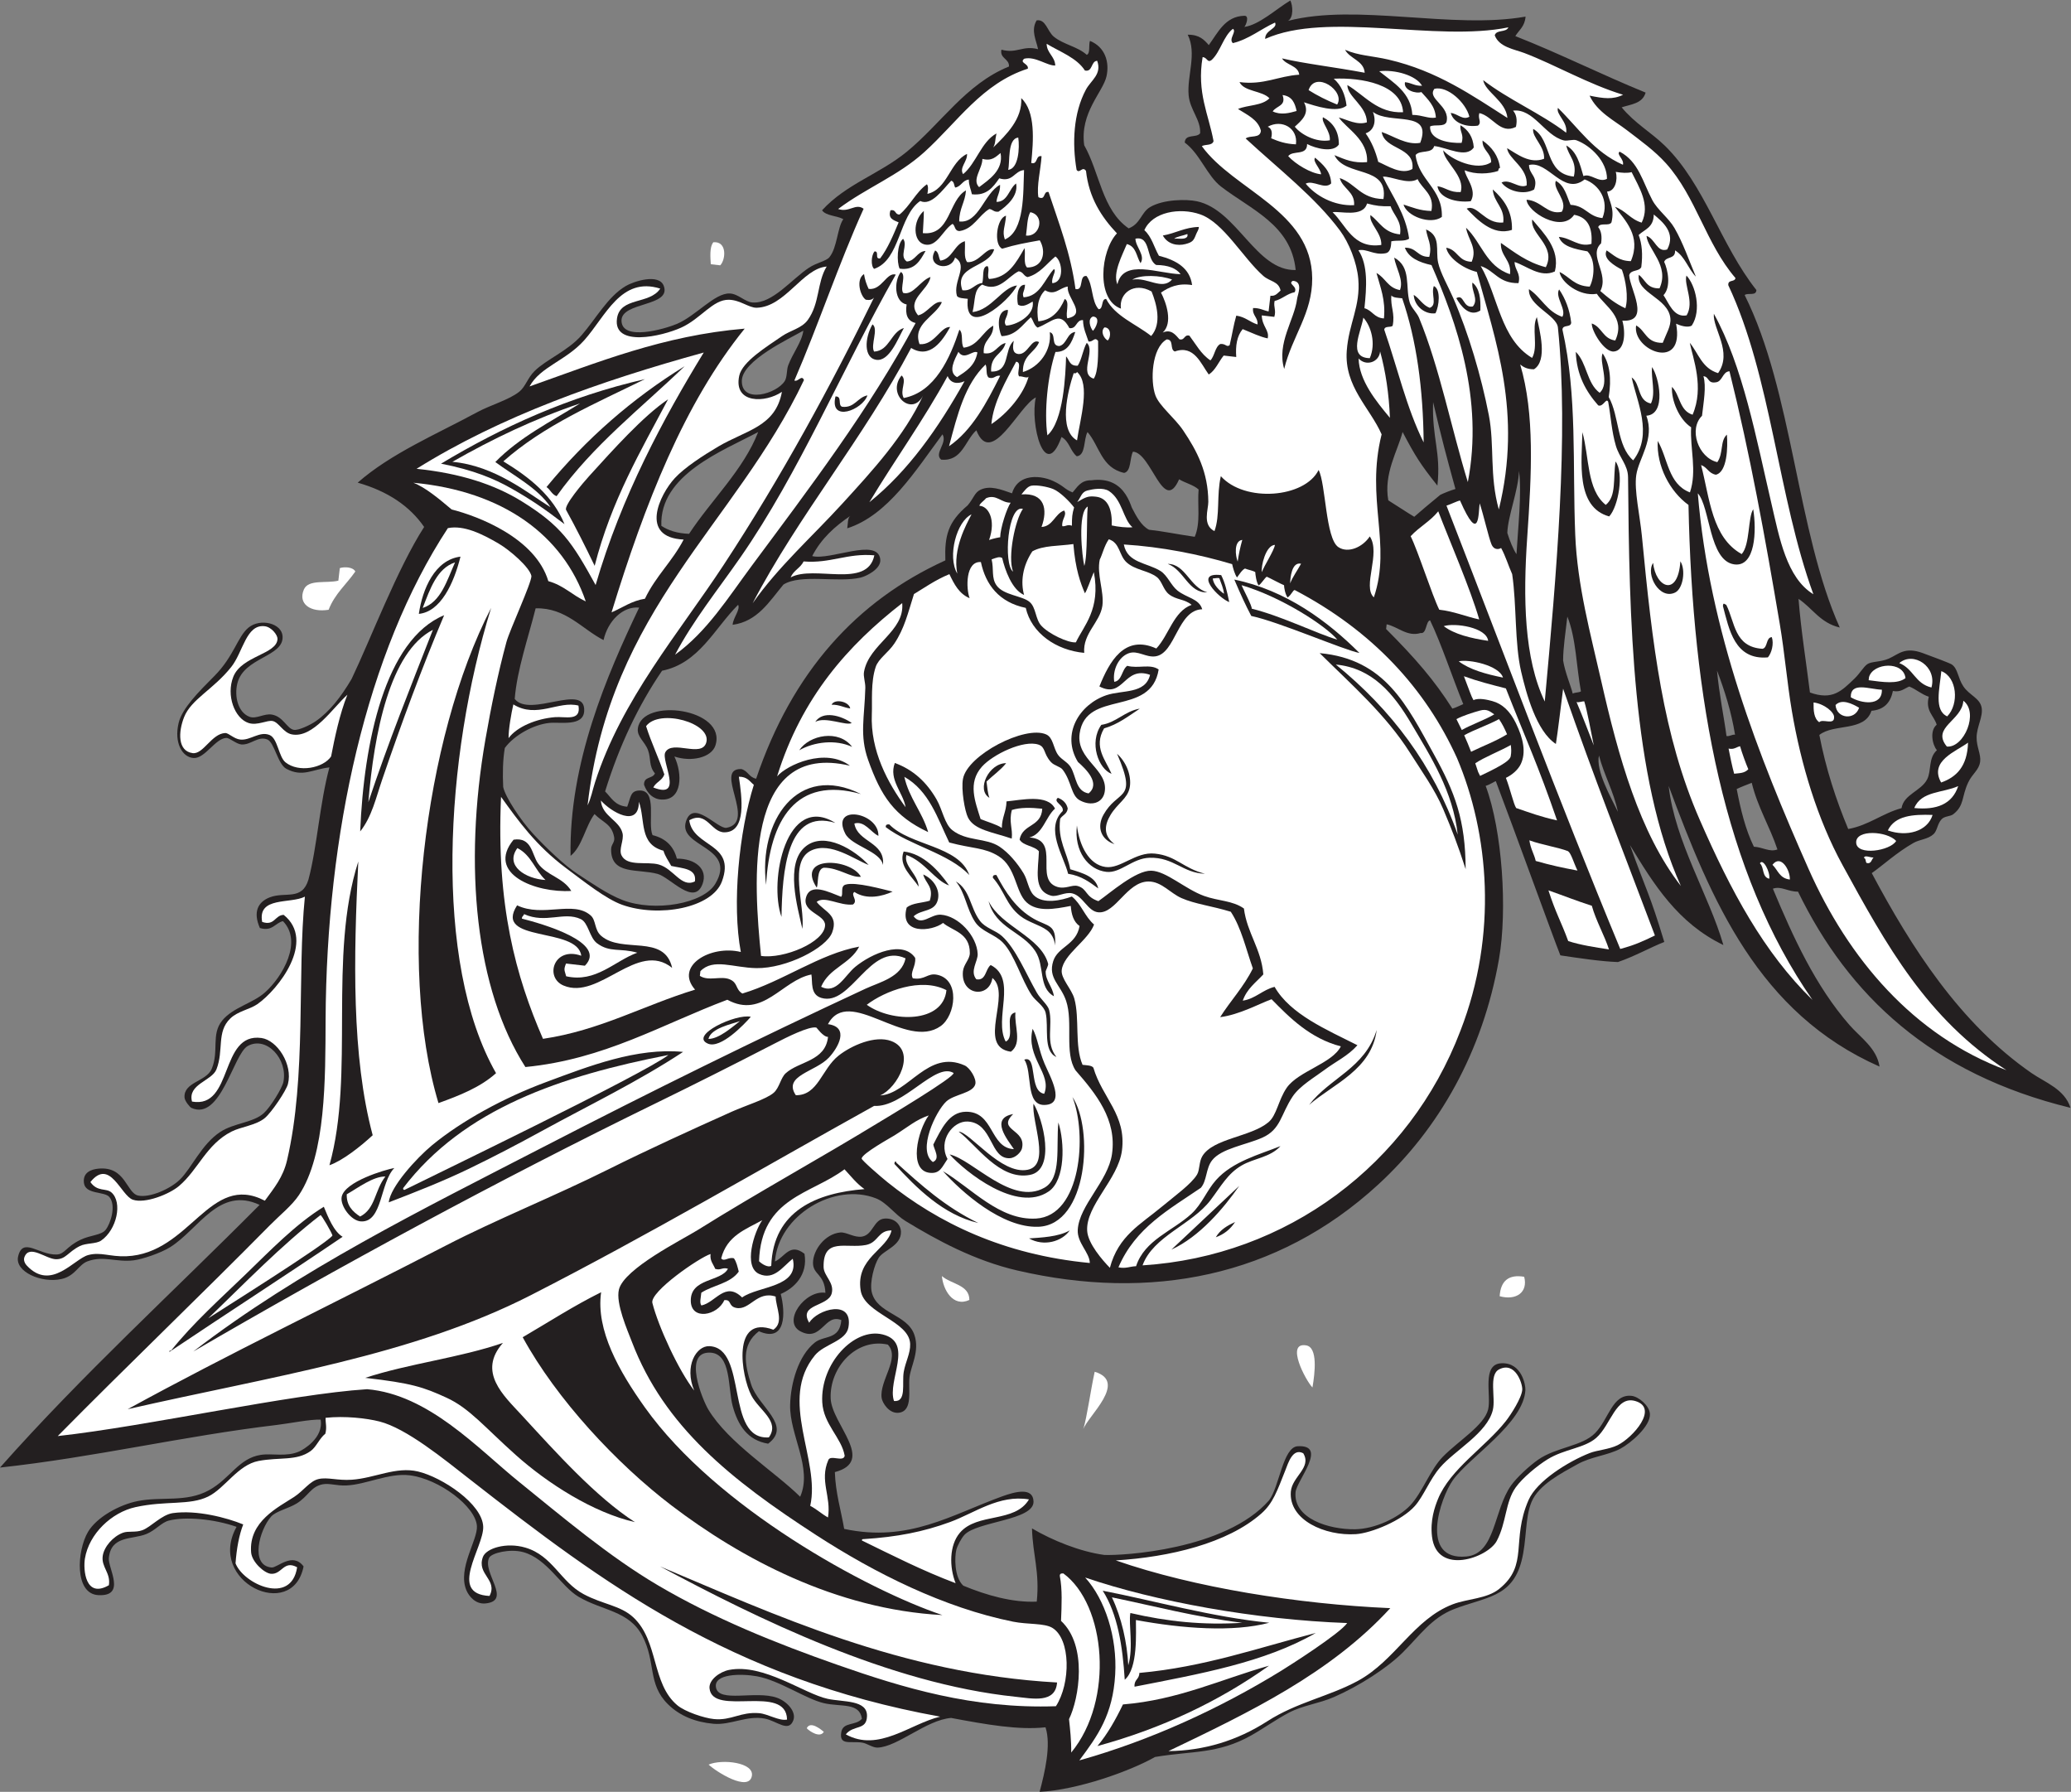 <?xml version="1.0" encoding="UTF-8" standalone="no"?>
<svg
   xmlns:dc="http://purl.org/dc/elements/1.1/"
   xmlns:cc="http://creativecommons.org/ns#"
   xmlns:rdf="http://www.w3.org/1999/02/22-rdf-syntax-ns#"
   xmlns:svg="http://www.w3.org/2000/svg"
   xmlns="http://www.w3.org/2000/svg"
   viewBox="0 0 885.08 765.707"
   height="765.707"
   width="885.08"
   xml:space="preserve"
   id="svg2"
   version="1.1"><rect x="0" y="0" width="885.08" height="765.707" fill="#808080" stroke="none"/><defs
     id="defs6" /><g
     transform="matrix(1.333,0,0,-1.333,0,765.707)"
     id="g10"><g
       transform="scale(0.1)"
       id="g12"><path
         id="path14"
         style="fill:#231f20;fill-opacity:1;fill-rule:evenodd;stroke:none"
         d="m 1359.84,4054.93 c -46.21,67.01 -116.93,114.6 -213.09,142.05 107.36,93.98 249.86,153.72 383.3,225.91 42.21,22.84 102.8,39.79 135.18,65.93 19.27,15.57 26.86,44.47 48.45,65.81 37.91,37.48 107.37,64.78 151.09,115.11 46.09,53.06 83.36,122.66 140.66,157.13 25.91,15.59 107.14,41.78 122.56,1.09 25.64,-67.69 -136.42,-50.37 -135.41,-111.83 1.1,-66.66 139.22,-26.46 177.35,-10.36 61.53,25.96 121.12,99.35 169.47,97.67 27.45,-0.96 48.81,-27.22 73.17,-28.89 64.14,-4.43 126.02,75.34 181.29,111.6 24.63,16.16 55.12,21.15 65.08,33.26 25.57,31.1 25.25,94.36 44.79,122.34 -20.48,11.2 -56.07,10.44 -68.12,28.32 77.44,84.75 184.27,116.03 271.75,187.84 110.28,90.52 188.81,216.98 327.57,273.18 1.32,25.43 -29.99,25 -24.36,53.84 50.29,-13.47 67.65,14.62 117.53,1.67 -5.23,27.31 -24.1,59.72 -4.6,92.36 29.76,4.71 34.01,-34.97 55.15,-52.3 31.06,-25.48 75.71,-31.26 105.48,-58.16 12.05,4.04 5.59,31.43 10.3,44.73 48.75,-19.78 63.12,-68.08 53.17,-113.3 -11.18,-50.81 -86,-116.72 -71.58,-221.26 49.51,-87.26 57.09,-207.72 142.53,-266.51 38.59,14.86 39.83,51.48 69.18,68.5 42.93,24.92 116.46,25.55 150.05,18.3 128.77,-27.75 188.74,-223.55 316.24,-220.32 -14.23,144.76 -143.07,193.31 -239.34,267.52 -44.69,34.45 -67.53,105.21 -116.28,141.02 1.15,29.32 37.96,13.64 49.39,29.99 2.31,43.17 -32.62,74.51 -36.91,121.61 -5.69,62.6 27.18,133.41 -2.98,194.2 37.16,0.49 52.7,-16.16 67.55,-33.35 29.91,41.11 52.33,91.67 112.94,94.04 19.3,1.92 5.71,-32.11 0.95,-35.82 48.19,6.88 101.03,56.83 147.57,84.9 7.97,-15.98 11.07,-54.86 -7.58,-65.43 220.44,57.06 527.17,-27.96 761.69,13.68 -2.26,-31.77 -20.96,-42.79 -32.76,-62.52 143.95,-56.64 275.43,-123.14 417.72,-181.09 -10.15,-35.28 -46.57,-37.39 -76.89,-47.2 42.15,-51.35 94.85,-80.27 138.74,-123.22 127.25,-124.51 178.96,-318.04 293.26,-462.53 -0.69,-20.3 -27.54,-7.57 -37.57,-16.06 154.54,-310.32 166.77,-757.74 304.88,-1065.84 -63.5,15.23 -87.16,62 -132.19,91.85 8.16,-103.24 24.18,-200.26 36.6,-300.13 72.48,-25.96 101.6,5.1 142.93,44.64 17.05,16.31 28.89,37.91 41.07,46.26 13.27,9.08 42.7,6.41 68.36,17.57 31.96,13.92 50.74,39.29 109.21,17.95 31.98,-11.68 86.59,-32.23 92.72,-36.27 20.63,-13.61 19.33,-43.54 37.7,-70.7 19.4,-28.62 53.02,-37.4 58.44,-67.98 5.11,-28.8 -15.68,-60.91 -16.12,-95.06 -0.4,-30.59 14.38,-54.68 11.38,-77.85 -3.6,-27.67 -24.98,-38.37 -38.38,-66.96 -21.68,-46.25 -11.79,-73.34 -47.5,-101.62 -9.99,-7.91 -27.57,-5.59 -37.58,-16.05 -13.78,-14.41 -14.04,-37.07 -25.97,-48 -18.35,-16.81 -43.99,-16.55 -64.49,-28.23 -53.76,-30.64 -97.88,-71.67 -133.64,-96.73 126.94,-238.18 282.2,-481.66 512.29,-640.97 43.29,-29.98 106.31,-51.62 124.83,-111.41 -445.58,108.73 -711.41,359.85 -873.58,693.09 -32.48,-0.64 -53.91,18.99 -80.53,9.34 65.62,-157.02 136.51,-311.76 245.25,-436.57 35.69,-40.98 87.32,-73.77 96.72,-133.63 -387.9,171.17 -538.48,530.35 -676.15,899.74 20.28,-179 129.81,-351.21 175.5,-510.09 -146.12,70.15 -223.36,194.86 -299.54,320.42 54.87,-153.11 62.05,-152.06 110.06,-310.58 -42.82,-16.54 -94.19,-45.78 -148.59,-64.39 -54.47,1.81 -126.68,12.79 -184.59,21.42 -22.38,55.45 -147.15,400.99 -206.86,558.14 -1.15,1.46 -16.98,-10.06 -32.64,-14.83 53.52,-143.36 70.03,-398.09 42.85,-554.27 -51.96,-298.59 -193.02,-544.98 -387.01,-723.45 -324.78,-298.81 -732.93,-374.18 -1157.29,-275.86 -137.25,31.8 -256.72,96.52 -359.07,158.98 -33.77,20.63 -59.33,58.52 -93.66,72.09 -133.58,52.8 -313.33,-54.1 -324.43,-202.15 31.79,14.01 47.68,61.21 94.69,24.73 11.62,-68.12 -33.36,-110.66 -76.17,-128.89 15.03,-57.2 18.61,-158.2 -69.97,-119.43 -58.07,-44.49 -45.14,-107.68 -24.88,-170.57 23.22,-72.07 132.33,-131.25 54.48,-189.96 -66.22,10.94 -96.64,59.01 -113.58,120.3 -15.77,57.05 -3.83,168.53 -71.92,171.6 -89.3,4 -24.96,-151.51 -5.92,-182.97 64.92,-107.27 213.74,-199.36 294.13,-278.986 40.63,92.496 -34.5,197.966 -32.16,294.516 1.69,69.41 26.19,157.87 79.32,199.96 29.92,23.69 79.55,7.4 84.84,71.77 -54.17,22.45 -63.35,-72.46 -131.68,-35.74 -58.51,31.45 15.35,133.05 80.62,123.3 -2.82,61.51 -40.19,57.03 -39.82,96.43 0.37,40.94 38.72,92.6 87.76,96.95 19.23,1.72 45.3,-17.65 69.89,-13.2 35.74,6.46 36.45,56.15 73.02,57.85 31.65,1.47 50.33,-19.41 51.29,-41.66 1.94,-45.27 -54.89,-59.28 -70.92,-83.61 -14.58,-22.13 -29.63,-78.99 -22.91,-109.57 15.54,-70.71 114.39,-71.16 137,-138.32 17.66,-52.46 -11.62,-99.5 -15.77,-135.92 -4.57,-40.1 12.11,-107.01 -33.56,-113.44 -31.68,-4.45 -53.63,32.07 -55.73,47.29 -7.73,55.82 60.72,127.63 19.84,171.13 -99.71,22.3 -187.18,-71.97 -183.26,-172.58 3.24,-83.05 146.09,-201 13.42,-236.21 2.24,-66.817 19.56,-121.661 29.9,-182.032 206.81,-44.511 344.4,45.703 506.94,104.434 41.88,15.137 98.8,30.117 100.09,-16.699 1.66,-60.332 -181.41,-63.496 -221.55,-106.934 -9.78,-10.586 -22.59,-34.492 -25.98,-48.008 -5.21,-20.84 -7.75,-86.816 22.39,-114.824 73.28,-30.449 158.03,-54.766 235.54,-51.152 9.81,96.152 -12.78,148.379 -15.29,234.765 65.96,-38.847 153.8,-74.433 231.81,-85.097 55.82,-2.578 388.71,15.215 528.58,175.449 32.77,43.418 44.24,170.468 91.49,173.028 98.59,5.33 -3.5,-110.177 -6.86,-147.149 -7.75,-84.922 107.5,-120.059 190.24,-118.985 66.08,0.84 140.91,38.125 177.21,76.368 38.74,40.8 64.12,114.666 104.84,156.196 50.43,51.38 132.44,100.29 145.11,151.5 11.07,44.73 -21.8,145.35 42.69,148.08 66.01,2.82 77.49,-71.42 76.82,-85.41 -5.2,-107.05 -179.04,-214.47 -232.51,-289.331 -40.23,-56.27 -108.65,-258.399 43.01,-244.746 94.36,8.496 87.04,148.32 143.8,228.183 17.7,24.884 58.32,62.444 86.03,81.854 58.44,40.94 141.85,43.05 183.4,85.84 43.99,45.33 54.71,124.94 115.86,119.22 23.54,-2.23 57.95,-31.5 59.6,-57.95 2.43,-39.18 -61.35,-93.69 -94.57,-111.46 -40.34,-21.59 -93.59,-25.1 -138.45,-50.26 -50.21,-28.12 -123.56,-65.037 -146.65,-120.72 -21.57,-52.09 -14.6,-123.067 -32.25,-190.117 -30.82,-117.071 -116.84,-114.395 -216.74,-153.399 -71.58,-27.949 -109.98,-85.469 -164.08,-139.121 -50.04,-49.609 -139.09,-107.266 -220.62,-142.754 -47.51,-20.664 -98.97,-26.367 -143.5,-49.668 -41.51,-21.738 -78.7,-48.926 -120.67,-72.734 -107.2,-60.821 -190.56,-49.61 -309.07,-69.571 C 3626.13,67.891 3457.81,6.543 3333.07,0 c 16.49,61.562 37.56,150.313 18.9,206.953 -85.58,-9.453 -187.81,8.418 -302.61,30 -79.27,-6.289 -170.9,-92.539 -235.49,-95.117 -15.93,-0.625 -34.11,13.516 -49.17,15.918 -37.54,5.996 -74.76,-10.703 -67.55,33.34 5.6,34.179 46.71,19.922 66.24,43.32 -7.75,52.93 -66.96,37.227 -121.75,49.844 -57.96,13.32 -142.2,72.871 -214.48,86.094 -50.12,9.16 -139.85,8.964 -131.68,-35.743 9.16,-50.195 126.69,-8.847 195.15,-32.832 31.71,-11.113 63.31,-44.316 52.81,-72.461 -15.06,-40.351 -52.92,-1.875 -91.19,5.469 -58.18,11.172 -109.46,-21.68 -165.17,-16.543 -57.67,5.332 -107.51,24.961 -145.75,62.813 -65.77,65.136 -37.78,134.375 -81.77,218.652 -42.46,81.367 -128.7,80.566 -204.77,125.781 -56.14,33.36 -100.24,121.836 -177.27,143.008 -42.43,11.641 -101.48,-2.656 -109.21,-17.949 -23.61,-46.758 74.71,-138.164 -11.9,-146.563 -32.47,-3.144 -53.69,24.102 -61.35,42.832 -28.64,70.039 36.78,159.922 34.01,205.196 -3.83,62.656 -121.37,151.248 -215.78,162.778 -66.55,8.12 -138.81,-29.712 -202.74,-32.602 -31.33,-1.426 -54.02,7.89 -76.09,3.73 -37.933,-7.188 -45.905,-38.457 -83.683,-61.719 -25.789,-15.879 -65.754,-24.16 -81.339,-41.582 -37.282,-41.64 -69.364,-157.402 1.453,-163.418 18.132,-1.543 67.129,51.114 102.425,3.438 C 937.75,543.203 660.738,673.75 758.477,849.57 c -71.989,25.274 -163.887,33.535 -217.036,20.078 -23.824,-6.015 -42.089,-30.507 -71.273,-42.753 -45.703,-19.141 -114.516,-3.946 -121.25,-77.754 -2.906,-31.836 57.094,-123.672 -34.148,-118.477 -76.727,4.375 -68.301,142.363 -32.602,202.754 27.855,47.109 100.395,87.07 159.402,98.828 76.575,15.254 155.719,-5.332 228.493,34.727 68.421,37.637 94.699,102.327 166.191,113.337 36.496,5.65 82,-7.5 123.726,11.17 10.821,4.83 78.48,42.64 67.93,101.78 -31.097,1.66 -102.875,-12.58 -139.711,-16.93 C 585.504,1140.41 307.605,1073.14 0,1039.57 c 263.914,297.77 554.313,562.11 832.281,842.13 -129.629,60.55 -194.992,-77.72 -286.051,-135.16 -31.156,-19.65 -90.085,-39.1 -117.167,-42.54 -56.45,-7.16 -96.778,15.88 -148.309,-3.2 -29.172,-10.78 -39.113,-46.64 -83.098,-56.68 -64.25,-14.63 -151.117,23.32 -139.55,72.31 14.992,63.55 66.364,4.43 123.144,6.13 26.777,0.8 29.75,24.71 76.891,47.19 32.754,15.62 66.105,14.39 80.179,31.52 16.383,19.92 34.918,78.61 12.262,105.7 -15.562,18.6 -76.812,7.31 -81.488,45.16 -4.27,34.59 24.929,43.57 46.101,45.66 87.926,8.69 89.785,-78.06 127.735,-86.23 36.957,-7.95 102.48,20.88 133.437,50.84 37.883,36.68 69.59,113.69 130.012,153.26 43.66,28.62 106.297,29.54 139.633,60.34 22.164,20.46 58.621,80.19 62.597,99.86 14.75,73.07 -54.054,148.24 -114.16,115.27 -46.441,-25.47 -86.418,-242.11 -181.156,-198.36 -3.699,1.72 -20.813,20.86 -21.668,33.13 -3.457,49.8 70.148,50.98 87.188,91.91 23.906,57.46 -2.524,109.83 33.199,154.3 34.465,42.89 98.203,55.31 138.105,91.11 55.973,50.24 120.988,162.64 57.055,228.05 -25.652,-6.07 -33.984,-34.02 -73.969,-22.03 -22.793,51.87 -5.918,83.75 31.813,98.34 49.679,19.22 103.242,-12.07 123.949,57.04 27.585,102.82 36.245,245.99 67.205,359.51 -54.57,-5.95 -86.018,-32.65 -138.244,-4.38 -27.66,14.98 -37.985,84.13 -60.547,93.75 -29.699,12.66 -53.375,-18.3 -83.457,-15.82 -16.496,1.35 -37.645,21.45 -48.59,20.94 -35.121,-1.66 -68.121,-66.32 -104.398,-64.42 -35.883,1.89 -63.754,48.06 -48.141,112.72 11.277,46.7 63.773,99.13 114.324,149.98 63.356,63.74 74.516,126.78 109.875,155.6 37.317,30.42 106.309,14.16 108.988,-27.95 4.239,-66.55 -124.472,-66.68 -145.113,-151.51 -10.054,-41.34 2.242,-92.47 38.664,-106.51 22.016,-8.49 47.387,11.28 72.223,6.92 36.98,-6.49 48.141,-45.7 70.836,-49.02 14.629,-2.14 52.195,15.67 69.52,27.64 44.27,30.58 81.64,78.45 115.15,135.63 60.4,126.11 146.19,353 232.58,487.23 z m 1215.71,629.29 c -4.75,-36.51 -33.91,-71.9 -48.67,-111.68 -5.17,-13.93 -2.89,-36.88 -10.87,-49.75 -25.37,-40.92 -138.85,-74.27 -137.67,0.65 1.03,64.83 151.52,134.51 197.21,160.78 z M 5832.94,3388.14 c 46.64,37.29 144.85,9.51 167.14,77.54 37.34,2.87 60.8,23.25 68.58,63.46 25.3,-5 36.42,7.87 52.67,14.3 22.8,-9.37 38.16,-24.63 62.52,-32.76 -11.65,-45.8 16.53,-60.04 25.31,-89.66 -23.3,-19.56 -13.75,-64.92 0.72,-81.71 -28.19,-25.36 -16.96,-65.32 -31.23,-93.3 -19.35,-37.98 -75.06,-47.99 -82.13,-92.5 -61.51,-16.62 -105.62,-55.19 -171.02,-66.89 -39.22,93.87 -71.61,193.15 -92.56,301.52 z m -264.97,-173.32 c 13.05,6.31 30.37,13.05 48.22,19.91 18.8,-78.07 57.9,-140.04 82.36,-213.61 -25.2,-9.5 -47.01,7.4 -75.51,8.76 -26.95,54.84 -42.4,118.8 -55.07,184.94 z m -63.09,379.72 c 24.43,-64.46 45.75,-131.38 57.78,-205.66 -8.96,1.68 -18.05,-6.34 -27.43,-4.11 -7.43,57.55 -23.81,135.17 -30.35,209.77 z M 4496.8,4359.35 c 41.38,-78.47 57.32,-103.63 111.6,-171.87 11.93,108.5 -17.7,150.25 -13.77,267.64 28.78,-121.95 41.66,-169.77 71.58,-278.44 -14.73,-4.05 -39.37,-14.29 -48.61,-18.8 -34.55,-28.04 -65.19,-54.48 -83.41,-70.31 -26.79,15.89 -45.65,29.28 -83.22,52.63 -15.4,85.44 29.94,158.41 45.83,219.15 z m 373.22,-124.92 c 9.46,-70.22 -3.41,-185.3 -8.07,-266.7 -10.66,15.72 -21.49,42.75 -29.36,68.07 1.34,52.77 35.4,136.17 37.43,198.63 z m 154.99,-466.9 c 28.1,-69.17 28.76,-160.07 43.62,-239.73 -7.2,-4.36 -19.13,-2.78 -26.33,-7.14 -5.84,24.47 -24.53,67.31 -30.82,106.16 0.07,41.15 7.54,88.09 13.53,140.71 z m -579.31,-24.64 c 35.76,-7.44 66.19,-41.05 108.99,-27.94 19.69,-3.69 16.01,37.48 30.22,40.7 36.16,-74.93 71.61,-183.58 106.41,-268.62 -10.27,-4.05 -23.23,-11.42 -34.96,-14.42 -57.3,90.24 -118.2,160.91 -212.4,255.19 0.57,5.03 1.16,10.07 1.74,15.09 z m 680.69,-420.75 c 16.62,-63.01 47.13,-115.03 60.69,-180.48 -21.98,45.87 -71.77,132.07 -60.69,180.48 z m -3476.18,181.54 c 7.27,92.99 44.02,198.18 67.08,290.42 96.99,2.65 149.12,-67.01 217.75,-101.78 13.82,61.78 62.39,109.29 114.1,104.1 -103.53,-217.17 -225.35,-498.08 -219.84,-795.82 37.43,29.69 47.11,94.41 76.75,133.93 27.55,-27.79 54.97,-31.48 62.89,-73.61 3.32,-17.64 -9.67,-22.56 -9.71,-39.69 -0.18,-82.83 84.95,-61.19 149.04,-78.5 40.43,-10.92 117.32,-105.29 144.23,-32.03 17.67,48.14 -24.2,81.39 -82.44,80.98 -9.86,37.89 -33.93,64.55 -77.98,75.37 -17.03,38.25 18.17,147.88 -44.64,142.91 -26.68,-2.12 -24.98,-21.39 -36.62,-51.87 -40.18,3.21 -51.07,29.64 -70.84,49.02 45.82,148 107.13,276.41 182.62,386.94 118.38,23.66 167.4,134.91 243.89,211.47 7.73,-15.79 -16.06,-41.09 -17.66,-64.27 79.87,10.74 117.62,74.66 162.91,129.04 55.9,35.1 175.35,5.18 247.46,22.32 17.58,4.18 66.91,27.7 62.96,59.01 -8.84,70.02 -160,-4.92 -218.21,10.01 29.46,57.07 73.54,95.69 122.06,128.68 -8.63,-6.42 -7.42,-25.26 -9.7,-39.68 130.21,41.5 219.08,185.03 305.32,301.28 17.05,-27.6 -28.1,-60.93 -4.31,-81.13 67.62,-6.5 76.4,61.29 112.94,94.03 47.87,-121.59 136.6,79.2 190.77,105.41 -19.78,-82.35 28.53,-275.4 82.21,-126.87 25.26,-13.53 27.87,-44.97 48.95,-61.8 29.45,3.23 21.23,54 34.51,77.63 38.47,-44.2 43.87,-114.58 117.45,-130.96 23.15,5.39 17.33,47.36 28.3,68.14 59.62,-3.65 97.67,-203 147.87,-88.57 19.52,-11.97 46.57,-17.97 62.52,-32.77 -4.39,-48.16 7.22,-106.36 -12.48,-151.59 -56.04,8.04 -100.52,17.64 -146.49,22.59 -25.57,13.16 -41.49,44.65 -55.12,70.83 -8.76,24.59 -24.13,62.4 -62.09,79.83 -17.26,7.93 -39.18,11.64 -67.27,7.98 -35.26,0.68 -46.06,-23.29 -60.63,-38.88 -25.65,9.88 -27.63,20.66 -62.65,36.72 -22.32,10.23 -55.06,16.88 -82.86,9.21 -21.62,-5.96 -40.26,-20.59 -48.69,-48.91 -35.73,12.55 -69.99,25.93 -100.67,11.68 -19.54,-9.09 -21.55,-26.88 -41.55,-50.39 -62.77,-53 -74.24,-96.72 -71.46,-176.27 -284.43,-129.52 -490.92,-357.44 -606.64,-699.95 -23.08,4.58 -26.01,25.11 -47.42,31.01 -91.4,2.78 50.72,-170.21 -47.35,-188.36 -28.25,-5.22 -107.04,94.01 -130.29,20.21 -26.17,-83.01 165.67,-79.23 94.16,-199.68 -37.96,-63.94 -194.6,-91.36 -296.84,-52.28 -50.09,19.14 -104.31,57.66 -143.42,82.95 -43.29,28 -102.91,85.48 -143.2,128.84 -40.61,43.71 -90.42,119.53 -96.6,150.81 -2.06,41.06 -1.34,87.33 5.2,125.06 30.19,41.23 92.64,75.32 142.93,80.35 34.87,3.5 108.94,-12.36 111.54,38.08 4.78,92.62 -174.16,-23.26 -222.74,38.82 z m 643.6,-148.85 c 37.38,118.29 -235.7,154.76 -248.77,54.36 -3.52,-27.1 22.41,-42.05 32.69,-70.11 9.9,-27.07 1.9,-50.7 22.02,-73.98 -6.84,-18.29 -35.79,-8.67 -34.87,-36.76 10.33,-27.96 29.12,-45.96 55.73,-47.27 67.67,-3.37 67.75,83.2 41.52,138.02 54.66,-18.53 119.31,-3.4 131.68,35.74 z m 136.91,1004.39 c -46.45,-120.25 -150.36,-217.97 -221.51,-326.3 -38.53,1.47 -66.92,10.98 -88.84,25.61 -6.66,163.79 197.41,240.47 310.35,300.69 v 0" /><path
         id="path16"
         style="fill:#ffffff;fill-opacity:1;fill-rule:evenodd;stroke:none"
         d="m 667.688,1518.18 c 116.902,112.11 232.125,232.09 359.732,330.69 1.9,3.45 39.13,-60.71 38.3,-65.67 -19.57,-27.16 -372.068,-248 -398.032,-265.02 v 0" /><path
         id="path18"
         style="fill:#ffffff;fill-opacity:1;fill-rule:evenodd;stroke:none"
         d="m 1084.8,3882.77 c 1.56,13.42 3.11,26.85 4.67,40.27 16.03,5.06 42.45,3.3 49.75,-10.87 -28.43,-41.06 -65.58,-71.1 -85.66,-122.71 -58.177,-9.44 -99.267,19.17 -79.146,65.31 14.465,33.14 72.406,18.61 110.386,28 v 0" /><path
         id="path20"
         style="fill:#ffffff;fill-opacity:1;fill-rule:evenodd;stroke:none"
         d="m 1180.98,3172.73 c 18.31,221.19 69.08,482.16 206.93,552.45 -71.1,-181.47 -143.29,-361.57 -206.93,-552.45 v 0" /><path
         id="path22"
         style="fill:#ffffff;fill-opacity:1;fill-rule:evenodd;stroke:none"
         d="m 1235.64,1972.66 c -35.21,-45.06 -31.57,-103.54 -81.21,-128.32 -24.09,15.95 -43.8,35.39 -42.74,71.27 36.9,21.19 84.88,57.67 123.95,57.05 v 0" /><path
         id="path24"
         style="fill:#ffffff;fill-opacity:1;fill-rule:evenodd;stroke:none"
         d="m 1355.23,3795.29 c 24.02,62 45.75,126.89 103.66,146.12 -26.36,-59.05 -45.47,-127.26 -103.66,-146.12 v 0" /><path
         id="path26"
         style="fill:#ffffff;fill-opacity:1;fill-rule:evenodd;stroke:none"
         d="m 1450.38,4263.78 c 128.01,73.07 262.67,137.76 409.42,187.18 -93.87,-58.48 -194.37,-108.58 -271.76,-187.85 57.44,-42.86 138.75,-85.09 177.02,-144.97 -70.63,43.42 -176.72,133.02 -314.68,145.64 v 0" /><path
         id="path28"
         style="fill:#ffffff;fill-opacity:1;fill-rule:evenodd;stroke:none"
         d="m 1296.99,1929.82 c -4.39,-0.43 -4.52,2.52 -4.45,5.63 194.24,254.92 507.22,359.94 850.42,426.8 -74.42,-59.14 -777.92,-398.44 -845.97,-432.43 v 0" /><path
         id="path30"
         style="fill:#ffffff;fill-opacity:1;fill-rule:evenodd;stroke:none"
         d="m 2287.03,4967.66 c 44.59,4.01 39.98,-55.8 22.03,-73.98 -10.07,1.17 -20.13,2.34 -30.21,3.5 -1.06,19.34 -4.9,54.45 8.18,70.48 v 0" /><path
         id="path32"
         style="fill:#ffffff;fill-opacity:1;fill-rule:evenodd;stroke:none"
         d="m 2271.36,2413.67 c 7.66,34.59 73.71,47.35 101,57.15 -22,-16.48 -66.04,-57.03 -101,-57.15 v 0" /><path
         id="path34"
         style="fill:#ffffff;fill-opacity:1;fill-rule:evenodd;stroke:none"
         d="m 2271.9,87.363 c 42.87,18.633 146.89,7.188 138.62,-36.484 -9.91,-52.266 -114.27,13.418 -138.62,36.484 v 0" /><path
         id="path36"
         style="fill:#ffffff;fill-opacity:1;fill-rule:evenodd;stroke:none"
         d="m 3043.83,3903.64 c 15.54,-32.57 31.01,-62.71 64.8,-77.07 -11.69,31.24 -13.45,119.31 36.18,115.91 15.42,-73.11 58.53,-129.27 143.87,-147 18.02,-80.55 97.14,-135.89 187.34,-144.17 -4.81,62.91 50.89,97.63 58.37,151.39 5.73,46.91 -18.7,99.71 -8.47,147.76 8.33,15.97 14.13,43.72 28.98,65.02 36.24,-11.46 32.31,-51.25 56.82,-73.82 27,-24.88 69.08,-26.35 96.58,-46.91 17.36,-12.98 20.74,-40.88 39.47,-55.59 23.56,-18.52 50.52,-14.89 72.58,-33.93 -57.97,-21.07 -72.55,-96.92 -113.15,-139.91 -102.4,46.53 -151.11,-43.51 -182.47,-121.68 78.58,-41 77.49,67.26 162.48,37.27 -15.05,-62.51 -88.96,-47.9 -140.23,-65.36 -86.22,-29.36 -145.56,-124.54 -91.11,-213.89 25.39,-22.34 73.67,-68.91 34.2,-100.89 -41,7.14 -39.36,53.06 -56.67,83.08 -10.22,17.7 -29.88,24.66 -41.22,40.5 -15.66,21.88 -15.08,55.45 -38.3,65.65 -67.45,29.65 -252.18,-65.73 -266.5,-142.52 -6.34,-34 5.69,-103.61 16.18,-124.32 20.26,-39.98 78.26,-46.14 140.14,-67.27 3.82,33.5 -9.97,53.06 0.44,91.78 26.83,8.45 60.74,7.97 97.39,4.01 -3.06,-59.61 -62.8,-47.67 -72.65,-98.71 10.9,-20.31 47.58,-20.2 61.93,-37.79 -1.77,-59.46 -19.66,-126.63 39.6,-142.32 18.54,-4.92 44.43,12.86 67.19,7.5 35.26,-8.29 49.93,-58.68 84.78,-60.85 55.17,-3.42 90.69,98.12 159.4,98.85 41.78,0.44 69.77,-37.11 106.06,-53.12 43.96,-19.38 96.37,-24.91 158.17,-43.85 34.19,-52.15 48.7,-119.89 70.75,-181.64 -29.21,-59.32 -71.03,-102.72 -104.85,-156.2 61.1,7.54 124.61,42.72 164.81,57.41 57.19,-58.32 123.48,-125.59 222.08,-151.1 -27.1,-54.78 -137.06,-79.84 -173.57,-132.91 -27.01,-39.27 -31.56,-87.93 -58.73,-110.52 -56.62,-47.11 -176.44,-51.16 -211.49,-108.11 -11.24,-18.28 -8.19,-44.18 -17.07,-59.24 -17.95,-30.39 -74,-70.64 -114.1,-104.1 -66.75,-55.66 -138.45,-92.4 -165.47,-195.06 -23.64,24.08 -70.4,77.93 -72.82,118.48 -4.87,81.64 99.34,164.84 111.48,257.44 14.95,114.02 -63.08,168.57 -91.61,265.7 -5.69,7.7 -21.29,7.52 -34.66,9.12 -26.31,60.59 -8.69,148.73 -26.4,212.23 -8.61,30.9 -43.38,64.36 -40.4,91.41 5.59,50.58 85.39,95.7 103.67,146.11 -29.63,25.29 -40.6,65.37 -71.19,89.88 -32.25,-12.24 -92.16,-25.9 -121.98,3.95 -17.33,17.35 -19.33,47.95 -32.68,70.11 -20.19,33.51 -48.67,66.54 -76.82,85.42 -43.94,29.5 -105.5,16.56 -151.95,53.34 -24.54,19.43 -31.31,64.91 -49.9,97.62 -31.61,55.64 -75.4,96.34 -134.3,117.6 -20.06,-54.03 26.79,-94.56 34.58,-141.74 -56.91,77.16 -113.35,181.28 -108.25,298.23 1.78,40.65 -4.05,102.55 12.48,151.59 8.93,26.5 40.21,45.53 59.68,74.7 32.43,48.6 43.4,96.91 62.93,158.73 29.6,17.57 68.14,45.31 113.6,63.8 v 0" /><path
         id="path38"
         style="fill:#ffffff;fill-opacity:1;fill-rule:evenodd;stroke:none"
         d="m 2586.41,203.945 c 11.73,24.707 45.88,-4.257 54.78,-11.465 -11.88,-20.937 -45.93,1.563 -54.78,11.465 v 0" /><path
         id="path40"
         style="fill:#ffffff;fill-opacity:1;fill-rule:evenodd;stroke:none"
         d="m 3114.77,4095.29 c -16.7,-32.38 -61.18,-111.11 -45.68,-189.91 -32.53,55.38 -1.89,167.94 45.68,189.91 v 0" /><path
         id="path42"
         style="fill:#ffffff;fill-opacity:1;fill-rule:evenodd;stroke:none"
         d="m 3279.58,4112.83 c -24.69,-33.97 -49.67,-153.61 -31.7,-201.19 -31.45,23.91 -17.12,216.75 31.7,201.19 v 0" /><path
         id="path44"
         style="fill:#ffffff;fill-opacity:1;fill-rule:evenodd;stroke:none"
         d="m 3019.82,1653.48 c 28.89,-25.88 88.34,-27.56 88.05,-76.55 -52.74,-24.53 -84.4,33.19 -88.05,76.55 v 0" /><path
         id="path46"
         style="fill:#ffffff;fill-opacity:1;fill-rule:evenodd;stroke:none"
         d="m 3487.4,4120.48 c -4.38,-40.62 0.14,-158.29 -11.04,-190.33 -6.75,27.55 -22.7,171.24 11.04,190.33 v 0" /><path
         id="path48"
         style="fill:#ffffff;fill-opacity:1;fill-rule:evenodd;stroke:none"
         d="m 4105.58,4812.84 c -9.35,-7.45 -15.55,-18.86 -32.54,-16.63 -1.95,-16.78 -3.9,-33.57 -5.84,-50.35 -16.88,3.39 -27.97,11.36 -49.76,10.88 -3.28,-23.94 16.24,-29.81 14.3,-52.67 -25.03,7.59 -38.68,24.2 -68.13,28.31 -9.49,-33.24 -11.77,-53.75 -21.16,-94.47 -10.04,-8.37 -12.33,5.57 -30.2,3.5 -17,-9.32 -18.04,-38.8 -31.6,-52.45 -30.32,20.17 -46.36,51.65 -67.33,79.22 -17.51,4.8 -14.44,-16.38 -31.95,-11.59 -11.99,13.33 -26,33.82 -53.62,21.52 33.57,30.93 11.28,96.03 -5.54,128.18 25.82,17.42 54.49,31.23 99.72,24.14 -7,53.88 -49.72,79.47 -106.42,93.97 -15.58,27.28 -22.98,61.03 -46.62,81.92 25.57,58.61 113.65,73.75 179.32,50.63 74.85,-26.37 136.63,-139.34 201.63,-196.84 21.62,-19.12 49.44,-16.93 55.74,-47.27 z m -262.04,203.84 c -45.06,-0.83 -75.03,-20.69 -115.41,-27.43 15.52,-28.18 46.91,-34.37 73.14,-27.27 22.44,6.08 25.78,11.28 33.57,31.42 2.91,7.55 9.01,15.21 8.7,23.28 v 0" /><path
         id="path50"
         style="fill:#ffffff;fill-opacity:1;fill-rule:evenodd;stroke:none"
         d="m 3472.97,1162.19 c 12.01,38.75 24.01,127.38 36.71,184.49 107.32,-32.25 -23.05,-142.85 -36.71,-184.49 v 0" /><path
         id="path52"
         style="fill:#ffffff;fill-opacity:1;fill-rule:evenodd;stroke:none"
         d="m 3888.34,3889.9 c 7.53,-0.04 16.52,2.9 21,0.46 4.79,-13.31 13.67,-33.64 14.84,-49.59 -14.38,9.94 -34.38,28.96 -35.84,49.13 v 0" /><path
         id="path54"
         style="fill:#ffffff;fill-opacity:1;fill-rule:evenodd;stroke:none"
         d="m 3564.81,623.555 c 137.78,-28.399 266.34,-62.93 417.77,-81.621 -125.68,-7.93 -239.77,3.828 -358.56,31.386 -6.32,-36.132 10.47,-108.945 -6.68,-167.558 -3.97,72.695 -20.99,151.679 -52.53,217.793 v 0" /><path
         id="path56"
         style="fill:#ffffff;fill-opacity:1;fill-rule:evenodd;stroke:none"
         d="m 4287.55,3693.67 c -67.43,19.94 -176.42,74.76 -274.75,99.44 3.91,4.6 -31.96,71.66 -32.1,75.15 130.54,-38.69 271.64,-131.88 306.85,-174.59 v 0" /><path
         id="path58"
         style="fill:#ffffff;fill-opacity:1;fill-rule:evenodd;stroke:none"
         d="m 4282.79,3613.86 c 116.66,-11.16 184.44,-91.81 243.07,-191.44 61.77,-104.98 132.53,-214.9 147.71,-353.83 -78.34,222.89 -213.21,400.98 -390.78,545.27 v 0" /><path
         id="path60"
         style="fill:#ffffff;fill-opacity:1;fill-rule:evenodd;stroke:none"
         d="m 4207.82,1296.31 c -22.29,23.22 -87.08,146.48 -20.05,134.96 37.84,-6.5 27.99,-88.52 20.05,-134.96 v 0" /><path
         id="path62"
         style="fill:#ffffff;fill-opacity:1;fill-rule:evenodd;stroke:none"
         d="m 4611.11,4105.11 c 34.86,-91.22 102.65,-247.09 131.37,-346.64 -42.44,9.05 -80.85,25.96 -128.12,31.18 -22.84,45.89 -67.37,186.36 -91.73,235.63 27.88,30.2 62.41,47.33 88.48,79.83 v 0" /><path
         id="path64"
         style="fill:#ffffff;fill-opacity:1;fill-rule:evenodd;stroke:none"
         d="m 4628.66,3736.98 c 36.06,11.27 137.2,-3.69 142.47,-47.13 -56.6,8.49 -108.02,21.08 -142.47,47.13 v 0" /><path
         id="path66"
         style="fill:#ffffff;fill-opacity:1;fill-rule:evenodd;stroke:none"
         d="m 4744.02,4130.73 c 12.77,-38.87 28.68,-109.48 37.56,-130.91 9.05,-22.04 27.07,-15.36 31.04,-12.24 14.74,-26.87 23.16,-56.38 35.53,-83.94 14.64,-99.03 7.53,-221.6 28.83,-312.8 16.04,-68.64 48.56,-191.04 111.29,-231.52 6.5,40.65 15.42,116.82 23.19,177.12 106.61,-305.96 180.35,-488.24 294.3,-791.11 -42.55,-20.7 -66.58,-31.17 -111.13,-43.22 -197.91,477.23 -379.47,964.26 -557.14,1421.2 13.67,4.06 32.88,14.3 43.43,16.36 63.98,-145.75 58.48,-37.17 63.1,-8.94 v 0" /><path
         id="path68"
         style="fill:#ffffff;fill-opacity:1;fill-rule:evenodd;stroke:none"
         d="m 4676.81,3624.26 c 33.15,7.48 129.48,-12.85 141.89,-52.16 -55.13,11.2 -106.56,25.3 -141.89,52.16 v 0" /><path
         id="path70"
         style="fill:#ffffff;fill-opacity:1;fill-rule:evenodd;stroke:none"
         d="m 4693.38,3576.43 c 46.16,-16.75 86.65,-26.74 134.56,-39.07 63.56,-161.28 103.81,-247.4 164.08,-423.15 -52.61,11.67 -84.08,23.63 -131.1,39.7 -8.47,12.77 -19.04,61.14 -32.95,96.69 19.86,9.32 39.3,26.06 47.98,44.63 17.07,36.49 8.26,81.1 -15.88,130.69 -18.78,38.56 -43.63,62.24 -75.99,70.93 -14.28,3.83 -42.97,11.22 -59.98,2.85 -7.5,12.51 -11.96,28.4 -30.72,76.73 v 0" /><path
         id="path72"
         style="fill:#ffffff;fill-opacity:1;fill-rule:evenodd;stroke:none"
         d="m 4808.02,1588.89 c 3.17,49.86 29.38,70.62 78.64,62.3 12.95,-49.84 -25.84,-76.97 -78.64,-62.3 v 0" /><path
         id="path74"
         style="fill:#ffffff;fill-opacity:1;fill-rule:evenodd;stroke:none"
         d="m 4903.29,3050.37 c 38.62,-14.44 91.9,-22.23 123.85,-34.76 10.5,-7.5 17.13,-34.82 30.38,-62.22 -49.68,9.41 -84.28,16.78 -133.84,30.84 -4.99,21.96 -16.54,38.7 -20.39,66.14 v 0" /><path
         id="path76"
         style="fill:#ffffff;fill-opacity:1;fill-rule:evenodd;stroke:none"
         d="m 5079.21,3495.97 c 9.57,-30.7 21.38,-96.13 30.56,-141.28 -17.22,43.66 -34.6,90.84 -55.3,139.04 7.96,-2.35 18.28,2.71 24.74,2.24 v 0" /><path
         id="path78"
         style="fill:#ffffff;fill-opacity:1;fill-rule:evenodd;stroke:none"
         d="m 4964.39,2889.95 c 50.73,-17.72 86.97,-32.66 139.04,-49.31 13.63,-48.92 40.78,-95.27 55.02,-140 -42.74,6.53 -92.75,14.16 -130.65,26.8 -22.64,62.05 -40.05,89.59 -63.41,162.51 v 0" /><path
         id="path80"
         style="fill:#ffffff;fill-opacity:1;fill-rule:evenodd;stroke:none"
         d="m 5578.79,3352.03 c 6.07,-21.54 18.4,-55.08 26.42,-73.75 -12.38,-13.23 -28.11,-12.34 -45.41,-14.42 -6.29,22.52 -13.3,56.58 -17.91,80.65 17.82,-3.82 22.74,4.14 36.9,7.52 v 0" /><path
         id="path82"
         style="fill:#ffffff;fill-opacity:1;fill-rule:evenodd;stroke:none"
         d="m 3764.43,4978.9 c 7.93,7.1 28.92,9.86 42.38,15.14 1.03,-4.16 0.74,-8.35 -2.77,-10.9 -8.26,-7.02 -25.77,-2.6 -39.61,-4.24 v 0" /><path
         id="path84"
         style="fill:#ffffff;fill-opacity:1;fill-rule:evenodd;stroke:none"
         d="m 2243.8,2615.82 c 0.59,5.04 1.17,10.08 1.75,15.1 41,42.58 105.69,10.88 179.68,9.76 96.26,-1.42 224.5,64.63 242.87,114.69 20.73,56.51 -24.5,65.27 -49.9,97.6 25.91,20.7 73.34,-12.97 116.36,-8.38 17.96,12.58 -8.92,31.11 4.67,40.27 39.15,-26.27 90.32,-13.93 122.56,1.08 -29.73,6.99 -118.68,32.25 -150.43,22.55 -18.91,-4.87 -6.29,-32.37 -14.73,-39.1 -38.25,14.35 -98.9,46.84 -112.5,-2.26 -13.2,-47.68 61.69,-54.16 61.14,-88.71 -0.89,-54.59 -132.66,-109.28 -205.31,-98.63 -23.48,233.02 -58.16,690.88 285,609.73 -78.3,59.21 -201.65,2.86 -233.53,-34.14 78.95,254.28 227.62,420.54 401.12,555.44 8.46,-91.6 -106.61,-130.78 -122.5,-220.45 -2.7,-15.26 4.7,-33.56 4.23,-51.51 -2.44,-94.43 -19.03,-151.67 8.96,-230.6 41.27,-116.39 84.02,-180.52 192.51,-231.49 -18.75,64.38 -61.59,109.68 -76.37,177.21 79.58,-45.16 106.13,-132.3 143.92,-210.55 74.46,-20.08 113.15,-15.75 158.16,-43.86 56.93,-35.53 53.5,-114.99 89.95,-148.16 34.42,-31.35 88.64,-21.62 141.52,-11.31 2.14,-27.27 8.86,-50.88 28.22,-64.49 -10.56,-61.14 -69.62,-65.73 -84.47,-112.64 -17.45,-55.1 23.89,-75.35 41.36,-127.23 23.14,-68.79 -6.34,-167.11 30.26,-222.87 65.64,-75.21 132.85,-157.81 116.79,-268.61 -12.6,-86.76 -105.21,-163.89 -109.74,-242.35 -2.44,-42.16 38.24,-73.08 38.67,-106.5 -277.5,26.31 -487.08,129.38 -648.47,258.85 -20.1,16.13 -83.25,70.6 -83.02,75.95 0.69,15.86 93.86,67.13 105.57,74.48 44.85,28.16 67.51,49.26 109.44,63.83 -35.4,-48.42 -66.55,-177.56 4.14,-184.13 32.47,-3.02 38.43,18.66 56.18,44.5 -31.6,58.51 17.21,122.67 64.93,120 81.04,-4.55 70.27,-120.37 134.3,-117.6 19.6,0.84 36.64,20.25 39.32,31.13 15.41,62.62 -82.35,57.62 -28.01,110.39 -76.27,-13.57 -17.25,-83.08 2.26,-112.5 -78.36,3.97 -63.07,121.55 -154.43,119.94 -53.69,-0.93 -78.16,-54.9 -104.04,-105.27 2.75,-16.44 23.42,-45.43 -1.39,-55.94 -51.01,37.6 9.65,162.99 42.91,193.99 25.41,23.67 85.46,26.23 93.16,55.51 4.61,17.53 -17.47,52.61 -33.85,60.03 -117.56,53.19 -180.88,-91.6 -271.31,-96.07 56.04,23.91 119.47,142.95 35.54,174.43 -51.83,19.44 -128.14,-14.64 -168.67,-46.75 -54.76,-43.36 -65.48,-127.89 -137.16,-126.94 -42.32,63.11 62.9,74.73 105.79,120.37 30.05,31.98 67.43,98.15 -2.85,107.46 67.81,125.45 249.88,-85.52 361.48,-6.23 47.56,33.81 63.78,149.14 -11.52,164.59 -31.47,6.47 -38.09,-17.95 -77.84,-11.36 -10.37,18.75 10.6,37.79 7.6,65.43 -39.01,57.54 -138.95,14.76 -192.09,-28.73 -33.56,-27.47 -60.03,-89.2 -109.43,-63.83 26.19,61.19 92.48,71.76 122.05,128.67 -127.7,-23.46 -244.1,-111.17 -374.54,-150.41 -22.98,13.89 -13.47,34.12 -40.63,45.55 -28.6,11.99 -67.54,-7.17 -95.64,11.07 z m 1039.48,1221.1 c -11.3,40.55 -5.78,91.3 26.42,139.78 34.69,19.68 86.56,16.78 131.58,23.43 6.58,-81.67 23.07,-125.33 36.99,-157.83 7.09,9.07 19.79,48.51 28.7,67.84 22.59,-118.87 -32.74,-172.07 -57.65,-225.12 -24.92,-2.26 -87.58,27.44 -111.12,53.71 -19.07,21.29 -16.31,57.89 -37.11,75.72 -23.64,20.26 -83.84,21.47 -106.08,53.11 -17.23,24.52 -8.08,51.42 -15.83,83.46 15.8,5.5 25.17,9.98 33.96,4.33 8.62,-36.98 30.84,-101.39 70.14,-118.43 z m 431.43,-238.79 c -27.35,18.98 -65.49,2 -100.67,11.67 -17.73,-12.24 -16.7,-48.18 -41.66,-51.28 -5.94,37.09 13.32,79.61 46.33,91.55 28.74,10.4 55.05,-14.1 85.57,-9.92 64.87,8.87 70.95,148.98 150.15,150.93 -10.28,34.67 -49.77,36.03 -79.74,60.26 -20.64,16.69 -31.99,48.59 -53.99,62.37 -43.28,27.13 -106.3,25.31 -117.66,85.08 121,-7.43 243.12,-31.83 347.33,-63.04 2.4,-11.29 8.05,-32.25 15.53,-42.69 7.15,9.3 16.17,24.52 25.6,28.58 9.92,-4.2 23.54,-5.84 32.93,-11.35 0.3,-7.34 3.41,-33.16 10.82,-42.76 8.23,4.52 19.72,24.48 26.07,27.94 8.23,-3.38 47.1,-24.3 55.41,-27.31 -0.09,-6.21 3.41,-28.89 11.45,-39.39 12.85,9.26 17,23.96 22.78,23.96 248.63,-130.29 419.42,-315.85 520.43,-539.02 101.87,-240.56 131.36,-563.63 10.91,-873.61 -163.07,-428.79 -557.22,-723.24 -1019.26,-752.31 34.07,93.93 158.82,130.67 218.14,209.36 33.74,44.78 54.61,84.73 99.59,110.9 40.56,23.61 91.08,25.43 124.52,62.07 -68.23,-27.31 -153.52,-49.32 -206.45,-108.69 -30.14,-33.79 -45.42,-77.48 -78.87,-108.19 -60.97,-55.95 -150.16,-83.67 -177.65,-168.14 -19.39,-0.55 -32.87,-8.52 -56.54,-3.64 54.43,127.5 163.48,186.02 264.25,255.02 19.81,23.09 15.62,61.63 35.67,87.68 29.79,38.71 109.12,49.67 161.52,73.09 59.51,26.62 58.57,73.9 96.9,131.62 22.73,34.24 71.05,62.17 101.7,85.11 36.43,27.31 76.17,45.34 106.14,79.52 -98.61,49.88 -215.19,99.02 -265.53,187.14 -38.34,-9.31 -61.2,-38.16 -102.07,-44.27 13.55,38.67 42.17,58.34 65.89,84.18 -6.44,81.75 -52.15,132.4 -62.22,211.27 -36.97,26.01 -81.48,23.51 -127.96,40.35 -60.47,21.91 -121.33,79.78 -169.17,80.84 -49.81,1.11 -131.58,-71.17 -169.47,-97.68 -43.25,14.62 -34.46,39.08 -65.82,48.44 -18.64,5.58 -39.5,-11.17 -66.59,-2.47 -74.7,23.98 13.6,151.11 -88.77,158.24 43.25,10.79 51.8,65.4 82.14,92.5 -23.72,47.39 -107.24,27.55 -155.46,23.13 -0.79,-33.62 -14.78,-50.58 -14.96,-84.98 -19.18,12.23 -45.47,18.83 -68.14,28.3 -17.33,56.08 -42.22,115.76 4.17,167.87 35.16,39.48 133.95,86.96 181.66,70.75 22.88,-7.78 15.33,-29.05 39.46,-55.59 11.26,-12.39 29.93,-14.2 37.93,-24.81 29.28,-38.78 26.19,-82.61 54.93,-98.19 36.65,-19.88 73.2,-8.85 79.59,26.47 13.23,73.05 -92.25,102.86 -80.23,187.86 20.12,142.39 229,51.65 253.37,205.28 z m -542.57,-411.5 c -5.87,15.14 -6.65,34.34 -9.26,52.09 20.73,19.99 44.57,36.06 62.96,59.01 -55.18,0.12 -97.04,-85.18 -53.7,-111.1 z m 219.38,0.06 c -16.89,-13.68 20.75,-22.94 15.46,-42.61 -57.72,-56.27 3.47,-144.2 17.49,-200.98 43.53,-6.66 69.3,-27.4 96.58,-46.91 -8.16,37.72 -49.48,49.18 -89.79,61.43 -9.95,54.58 -41.06,92.42 -32.24,161.88 7.3,11.95 22.02,14.53 24.22,32.9 -3.76,16.83 -14.67,27.99 -31.72,34.29 z m 156.1,-237.47 c 45.07,-4.71 83.04,43.73 137.88,45.23 78.29,2.13 107,-49.39 177.71,-51.23 -70.31,17.57 -91.55,57.49 -160.85,64.58 -61.85,6.32 -109.5,-49.62 -158.02,-42.89 -53.17,7.36 -83.83,68.3 -91.7,133.06 -9.75,-83 36.38,-142.62 94.98,-148.75 z m -16.76,471.28 c -40.51,-57.45 -8.36,-141.65 32.82,-156.86 -18.28,43.53 -59.04,85.59 -23.92,145.62 44.72,12.79 78.44,39.47 114.47,63.24 -48.52,-8.01 -74.46,-44.5 -123.37,-52 z m 42.36,-382.42 c -38.15,28.97 -31.07,62.97 -13.08,93.21 22.43,37.65 53.79,51.7 61.49,86.92 6,27.4 -2.32,74.79 -40.29,109.7 35.59,-81.89 34.43,-108.31 18.46,-127.6 -14.08,-17.02 -39.7,-28.5 -61.78,-67.62 -22.45,-39.77 -8.35,-80.3 35.2,-94.61 z m 297.7,807.2 c -56.92,15.89 -69.58,91.13 -127.16,91.27 52.78,-19.17 65.97,-93.99 127.16,-91.27 z m 70.1,-31.17 c -7.59,36.24 -13.31,61.45 -25.77,86.45 -91.56,10.88 -6.73,-74.49 25.77,-86.45 z m 70.62,-44.5 c 87.42,-18.08 298.01,-109.72 346.88,-118.63 -101.29,101.13 -234.76,201.03 -401.22,235.29 21.63,-50.54 35.34,-80.4 54.34,-116.66 z M 3973.18,1942.6 c -72.55,-68.09 -144.89,-136.41 -217.55,-204.34 90.5,41.56 166.78,131.84 217.55,204.34 z m -13.43,-115.76 c -24.47,-11.45 -47.62,-24.54 -61.8,-48.97 26.13,9.34 46.74,25.65 61.8,48.97 z m 560.63,1504.39 c 36.44,-57.6 80.12,-118.01 106.57,-180.72 28.16,-66.71 46.73,-113.98 72.03,-192.67 -0.68,157.7 -34.02,245.95 -102.52,369.66 -85.63,154.7 -154.69,303.68 -365.53,322.98 102.6,-101.53 212.42,-197.48 289.45,-319.25 z m -106.62,-888.79 c -37.74,-123.53 -150,-153.03 -216.61,-240.14 78.67,68.03 200.28,112.62 216.61,240.14 z m -1957.58,465.04 c 11.15,208.63 95.86,350.12 304.15,291.21 -202.88,101.74 -329.86,-86.65 -304.15,-291.21 z m 49.31,-102.66 c 2.51,145.67 16.89,349.49 172.69,301.37 -156.76,97.33 -214.22,-185.2 -172.69,-301.37 z m 226.47,545.1 c -42.27,56.88 -136.99,38.67 -169.62,-10.94 47.85,27.25 116.56,35.55 169.62,10.94 z m -130.32,-331.78 c 61.64,28.16 137.72,-29.52 183.34,-46.78 -42.87,46.83 -140.58,109.36 -202.3,59.18 -66.87,-54.36 -25.72,-194.29 -10.23,-264.08 9.06,75.24 -46.14,217.24 29.19,251.68 z m 129.01,408.45 c -33.65,23.48 -92.28,40.89 -116.94,3.36 32.27,18.7 100.47,-14 116.94,-3.36 z m -112.22,-527.73 c 6.38,11.43 -1.14,58.83 22.68,63.69 48.41,0.2 85.85,-32.49 119.06,-29.12 -32.98,60.46 -210.31,69.46 -141.74,-34.57 z m 107.41,574.2 c -3.2,21.76 -49.49,32.83 -59.82,12.04 25.59,0.47 38.42,-9.18 59.82,-12.04 z m -15.93,-401.16 c 20.05,-39.75 113.39,-56.24 120.95,-100.76 7.65,74.63 -81.78,72.35 -91.69,133.07 32.97,9.65 52.14,-27.88 77.04,-39.54 2.36,75.58 -154.84,103.51 -106.3,7.23 z m 397.8,-132.87 c -33.85,95.08 -189.87,93.4 -256.64,162.4 -6.19,0.15 -12.09,-0.12 -11.23,-8.89 78.72,-59.55 202.07,-83.74 267.87,-153.51 z m -162.46,-37.27 c -2.11,40.02 -49.05,67.05 -39.24,101.48 57.57,-19.94 92.19,-82.36 136.63,-97.47 -32.51,46.45 -82.03,101.84 -145.53,108.71 -17.77,-46.68 28.16,-80.87 48.14,-112.72 z m 78.34,-116.21 c 28.66,-25.3 86.14,-30.76 85.72,-96.66 -0.14,-20.61 -19.95,-35.98 -22.11,-58.66 -7.4,-77.98 84.75,-87.71 94.47,-21.17 63.96,-51.42 -52.78,-220.64 59.3,-236.42 37.39,27.85 10.24,83.14 14.6,125.84 -38.64,-7.29 1.56,-78.66 -31.23,-93.32 -39.22,73.08 38.45,201.03 -48.07,245.35 -17.41,-12.64 -14.28,-51.21 -46.1,-45.67 -21.71,26.25 5.31,57.68 4.31,81.12 -2.49,58.16 -62.07,122.2 -118.03,125.92 -32.99,2.18 -61.91,-38.36 -87.33,-5.18 24.89,23.18 67.2,12.97 77.48,52.25 8.28,31.61 -12.07,66.48 -46.62,81.91 6.6,-28.3 35.11,-39.24 20.86,-84.02 -24.45,-7.6 -55.57,-6.8 -73.96,-22.05 -24.26,-87.68 80.5,-77.17 116.71,-49.24 z m 112.89,-961.96 c -105.17,50.79 -184.35,122.15 -263.2,193.77 0.33,5.34 -6,4.71 -5.63,-4.45 69.66,-75.86 155.75,-163.09 268.83,-189.32 z m -10.46,965.37 c 20.84,-31.71 62.96,-39.47 89.21,-66.46 37.64,-38.65 59.73,-119.79 92.65,-168.89 12.62,-18.82 39.23,-33.98 44.5,-56.17 10.89,-45.96 -9.8,-122.09 34.57,-141.74 -36.31,45.8 -10.64,100.8 -23.34,150.65 -4.22,16.56 -27.4,34.61 -39.47,55.58 -34.59,60.16 -66.97,140.82 -111.6,181.29 -20.74,18.81 -53.47,25.78 -70.83,49.03 -32.14,43 -30.46,98.61 -77.18,126.28 30.81,-37.16 33.79,-87.42 61.49,-129.57 z m 195.76,-951.15 c -117.34,-6.83 -207.74,98.21 -298.66,151.98 58.25,-65.67 189.15,-182.56 305.8,-178.33 158.85,5.81 178.04,313.68 109.45,415.83 47.61,-120.41 27.76,-381.08 -116.59,-389.48 z m 40.7,87.09 c 53.29,36.82 51.19,157.58 30.72,220.9 -7.74,-77.5 11.16,-177.52 -44.65,-209.08 -104.1,-58.87 -230.08,90.19 -303.91,106.68 49.58,-55.24 215.55,-189.16 317.84,-118.5 z m -60.18,52.91 c 83.68,16.19 41.29,180.39 11.18,228.26 -6.75,-57.89 56.84,-197.5 -19.49,-211.99 -84.61,-16.07 -184.31,120.72 -220.45,122.48 57.02,-42.6 131.15,-157.65 228.76,-138.75 z m 16.9,717.33 c 31.27,-47.6 8.75,-116.27 59.74,-144.67 -4.69,31.85 -26.97,49.63 -26.49,79.61 0.05,2.79 9.32,19.59 7.96,24.57 -23.65,86.87 -151.34,119 -190.98,200.7 22.63,-87.17 108.13,-96.81 149.77,-160.21 z m -48.15,112.71 c 26.71,-20.88 61.7,-28.2 85.06,-45.35 14.98,-11 24.37,-27.68 26.41,-49.2 4.86,69.57 -22.38,59.43 -67.92,85.35 -57.73,32.83 -90.7,85.29 -120.14,140.53 -6.21,0.13 -12.1,-0.13 -11.24,-8.91 36.66,-40.85 42.62,-87.07 87.83,-122.42 z m 77.66,-605.88 c 70.24,1.55 17.57,91.21 0.09,132.64 -18.48,43.77 -22.88,84.43 -38.09,111.54 -23.1,-92.38 63.12,-143.75 37.06,-208.34 -50.64,8.11 -20.48,125.65 -63.83,109.42 27.1,-39.09 2.19,-146.6 64.77,-145.26 z m 80.88,-402.18 c -36.56,-20.96 -92.02,-22.88 -130.5,-25.67 47.77,-27.11 106.11,-9.88 130.5,25.67 v 0" /><path
         id="path86"
         style="fill:#ffffff;fill-opacity:1;fill-rule:evenodd;stroke:none"
         d="m 3577.27,741.973 c 172.61,10.625 358.28,54.707 466.32,149.98 38.27,33.731 50.87,72.52 77.34,138.967 8.81,22.13 23.23,72.44 57.34,54.55 28.15,-46 -35.88,-74.88 -39.77,-122.911 -7.37,-91.153 109.8,-142.871 208.64,-136.426 49.22,3.203 147.7,43.515 189.02,90.293 28.24,31.972 47.3,84.414 80.63,123.304 47.45,55.33 151.18,110.11 169.32,184.41 9.62,39.36 -13.95,112.85 20.22,130.27 51.85,26.47 74.92,-45.72 74.12,-64.68 -1.11,-25.9 -36.84,-81.1 -52.53,-101.06 -66.06,-83.94 -178.52,-153.32 -217.78,-250.213 -10.37,-25.566 -25.33,-68.164 -19.05,-120.215 15.26,-126.484 179.18,-67.519 207.54,-13.887 31.33,59.239 27.14,124.336 60.71,171.524 21.27,29.861 68.51,69.411 102.29,90.161 54.55,33.51 117.67,35.29 155.91,68.65 47.09,41.09 62.81,136.99 125.91,118.02 75.14,-22.59 -8.2,-117.05 -57.2,-141.3 -27.54,-13.66 -65.5,-15.78 -89.66,-25.32 -68.65,-27.09 -169.23,-89.176 -196.03,-150.699 -57.04,-130.938 2.01,-207.422 -94.26,-284.961 -39.46,-31.778 -101.71,-31.192 -148.55,-49.082 -125.68,-48.008 -183.86,-179.864 -303.92,-245.332 -91.85,-50.078 -195.97,-68.672 -290.51,-129.532 -97.44,-62.734 -203.8,-94.492 -317.19,-95.859 259.55,124.395 519.05,248.828 711.23,458.262 -294.33,12.851 -629.49,65.801 -880.09,153.086 z M 2534.8,3893.13 c 9.3,22.88 31.24,29.8 41.65,51.28 86.38,-7.09 139.91,27.29 226.74,19.61 -22.18,-108.57 -192.8,-29.75 -268.39,-70.89 z m -837.03,612.32 c 34.38,63.09 116.34,82.05 175.32,148.02 68.69,76.85 117.47,205.27 243.67,165.59 -33.82,-51.92 -128.95,-25.85 -138.69,-96.15 -12.84,-92.53 143.24,-57.22 205.79,-28.96 63.22,28.55 101.39,90.56 153.21,89.35 36.32,-0.84 64.31,-26.19 88.85,-25.61 91.31,2.17 147.05,125.98 224.49,132.11 -31.57,-50.97 -21.46,-117.34 -60.71,-171.51 -19.27,-26.59 -55.3,-32.88 -82.51,-51.64 -49.23,-33.96 -127.5,-81.7 -137.16,-126.94 -19.32,-90.43 84.32,-87.74 136.86,-51.58 -20.4,-112.29 -114.95,-122.68 -203.98,-175.3 -48.73,-28.79 -107.42,-66.82 -139.28,-101.17 -48.77,-52.6 -114.96,-190.53 28.15,-197.12 -36.09,-69.86 -89.76,-117.51 -124.03,-189.67 -42.09,-6.5 -71.84,-28.57 -107.09,-43.69 106.69,348.13 233.3,671.11 426.89,909.55 -261.46,-21.95 -471.79,-108.44 -689.78,-185.28 z m -583.96,-988.24 c -24.82,-61.66 -41.07,-139.36 -52.29,-198 -25.21,-37.21 -103.747,-53.01 -146.293,-18.74 -21.961,17.69 -24.793,76.87 -51.067,87.55 -31.988,13 -61.324,-17.89 -93.519,-14.66 -21.032,2.11 -37.336,21.36 -48.59,20.94 -43.383,-1.61 -70.301,-68.96 -104.399,-64.41 -48.672,6.5 -46.082,68.35 -27.422,115.41 22.833,57.59 93.778,88.45 151.309,161 37.848,47.72 47.66,137.27 106.957,130.43 22.41,-2.59 41.531,-28.54 41.211,-40.49 -1.332,-49.66 -114.73,-54.17 -141.602,-121.31 -23.843,-59.56 4.04,-134.07 49.09,-148.53 28.215,-9.06 59.731,10.28 77.254,6.33 20.043,-4.5 33.5,-37.41 61.352,-42.82 67.769,-13.15 132.499,86.52 178.009,127.3 z m 516.72,-139.24 c -0.49,27.5 8.75,79.77 15.32,108.13 74.86,-46.57 144.95,12.79 208.72,-3.8 9.21,-51.64 -42.07,-34.33 -75.73,-37.13 -59.25,-4.93 -121.46,-30.72 -148.31,-67.2 z m -24.16,-188.27 c 55.66,-77.38 111.95,-156.23 208.19,-228.2 58.7,-43.89 128.47,-99.39 180.19,-117.83 116.75,-41.64 288.43,-10.66 319.9,75.12 45.35,123.6 -92.72,108.4 -104.83,195.81 56.25,31.72 69.64,-38.95 112.87,-38.59 72.17,0.58 55.49,114.46 46.18,178.28 27.2,0.22 34.6,-15.26 48.01,-25.97 -47.24,-149.9 -70.67,-382.87 -41.76,-535.9 -96.62,23.54 -213.75,-44.72 -146.64,-120.72 -164.47,-50.14 -304.79,-130.76 -487.62,-157.72 -87.13,200.1 -150.1,427.62 -134.49,775.72 z m 225.19,-301.6 c -26.38,43.76 -79.54,49.22 -107.02,88.94 -19.51,28.2 -19.54,84.59 -77.98,75.36 -89.49,-108.95 70.45,-171.28 185,-164.3 z m 32.01,-207.77 c -87.85,31.23 -118.48,-69.24 -56.98,-95.43 114.65,-48.77 237.46,146.41 348.35,56.53 -24.69,110.37 -161.04,44.41 -227.82,102.96 -22.01,19.28 -15.64,49.48 -33.26,65.06 -55.82,49.46 -153.07,-7.36 -236,32.48 -77.98,-120.72 194.24,-67.61 205.71,-161.6 z M 289.809,1954.82 c 62.718,78.29 97.48,-43.47 136.277,-56.62 39.09,-13.22 116.508,17.41 147.945,44.07 61.649,52.28 87.309,133.2 168.164,174.35 30.559,15.55 79.016,20 107.098,43.69 22.137,18.67 68.273,87.5 73.832,108.77 16.25,62.23 -33.953,140.53 -84.906,147.58 -135.313,18.73 -89.211,-227.73 -222.594,-203.75 -14.801,55.94 63.691,66.09 78.285,103.16 24.281,61.66 -0.476,119.71 44.434,163.19 24.511,23.73 61.992,28.61 86.969,46.03 67.281,46.94 188.437,202.39 84.195,286.12 -28.32,-0.8 -29.039,-36.43 -68.938,-22.62 -15.507,82.35 91.145,57.17 136.934,81.04 -25.293,-250.94 5.809,-576.24 -57.234,-845.28 -12.754,-54.47 -41.286,-88.57 -71.137,-129.49 -177.285,92.46 -238.813,-169.71 -444.07,-178.07 -52.676,-2.13 -81.727,14.55 -121.977,3.95 -45.84,-12.09 -119.535,-117.66 -197.699,-33.19 -3.625,3.93 -11.359,15 -7.148,26.35 15.832,42.66 69.008,-6.17 101.258,-6.64 31.641,-0.47 37.84,22.7 76.309,42.17 20.539,10.37 52.054,6.31 68.355,17.56 50.606,34.96 69.207,122.69 33.203,154.29 -17.175,15.08 -44.847,0.82 -67.554,33.34 z m 2417.711,40.96 c 20.48,-21.87 38.47,-45.72 64.06,-63.53 -152.23,-11.9 -292.71,-68.85 -298.9,-245.92 -10.05,-6.6 -30.84,5.97 -39.11,14.74 6.67,205.08 168.29,214.57 273.95,294.71 z M 2278.11,1724.2 c -2.77,-22.01 8.97,-32.52 14.88,-47.64 18.26,-5.74 22.61,6.1 40.86,0.37 -22.23,-42.5 -120.77,-29.14 -119.14,-103.51 1.39,-63.28 85.73,-46.92 107.46,2.83 24.46,2.7 11.53,-19.34 37.94,-24.8 43.93,-9.11 66.49,56.19 126.64,36.32 0.71,-35.76 28.1,-82.01 -7.22,-106.29 -134.98,49.93 -103.23,-149.1 -70.42,-211.21 24.95,-47.18 92.59,-82.57 55.88,-134 -140.79,-9.3 -66.4,286.87 -190.54,292.48 -42.04,1.89 -81.61,-63.96 -48.82,-142.25 -50.33,64.63 -115.02,205.28 -134.06,280.79 -8.96,35.5 150.5,145.62 186.54,156.91 z M 1043.88,1199.08 c 61.22,6.6 130.83,-1.17 172.61,-11.79 86.6,-22.06 204.96,-119.11 293.12,-187.974 422.57,-329.98 832.27,-636.718 1504.52,-758.261 -96.22,-22.793 -197.38,-115.157 -302.46,-56.758 25.34,31.562 66.72,11.66 67.99,58.437 1.43,52.735 -76.1,44.688 -126.21,55.45 -75.09,16.113 -205.18,113.984 -315.72,92.734 -29.82,-5.723 -65.67,-31.836 -62.97,-59.023 9.2,-92.657 246.65,16.445 248.54,-100.235 -25.9,-5.117 -60.98,18.203 -89.43,20.567 -60.09,5.019 -88.61,-24.434 -145.04,-18.887 -31.53,3.105 -92.49,23.476 -117.3,44.219 -82.99,69.414 -59.62,205.546 -140.78,281.601 -41.13,38.555 -97.77,41.445 -159.69,74.649 -74.32,39.824 -99.11,123.398 -186.75,149.179 -60.93,17.95 -125.79,-1.953 -136.13,-30.117 -20.71,-56.367 48.54,-72.07 21.22,-124.883 -134.48,6.66 -18.31,155.723 -20.2,221.7 -2.09,73.183 -131.6,158.902 -209,177.282 -70.8,16.8 -138.8,-21.38 -212.22,-26.38 -46.67,-3.207 -77.41,8.94 -106.87,2.18 -27.833,-6.383 -47.825,-37.516 -78.063,-57.262 -50.789,-33.184 -145.961,-78.535 -137.957,-177.852 2.488,-30.937 42.383,-66.855 63.461,-68.593 35.301,-2.891 40.879,44.882 84.043,20.878 -18.727,-123.789 -172.051,-53.691 -197.481,12.696 3.555,47.461 11.176,89.765 24.66,124.668 -53.382,21.816 -149.207,46.914 -225.343,36.347 -36.438,-5.058 -70.731,-45.058 -98.2,-54.922 -22.238,-7.988 -45.062,-1.738 -62.152,-8.105 -32.305,-12.012 -60.492,-45.391 -64.715,-74.121 -5.297,-36.055 26.157,-54.277 19.696,-94.102 -75.715,-43.789 -82.571,50.196 -76.817,85.43 12.996,79.59 85.821,148.086 161.961,164.863 98.371,21.7 173.727,4.61 233.527,34.141 53.379,26.348 94.922,101.344 161.153,113.924 67.836,12.89 121.566,-0.74 166.918,31.66 18.439,13.19 27.459,39.69 47.269,55.74 5.47,21.08 0.25,33.72 0.81,50.92 z M 2763.35,805.781 c -0.43,4.395 2.51,4.512 5.62,4.453 107.12,6.817 190.99,23.243 276.71,54.629 79.12,28.965 157.16,88.711 253.29,72.637 -45.56,-76.66 -165.69,-41.348 -221.56,-106.934 -34.31,-40.273 -34.14,-109.882 -13.65,-161.66 -106.92,40.254 -202.81,89.239 -300.41,136.875 v 0" /><path
         id="path88"
         style="fill:#ffffff;fill-opacity:1;fill-rule:evenodd;stroke:none"
         d="m 2248.42,1600.12 c 38.26,24.78 92.71,29.14 120.08,67.67 -3.98,15.14 -7.13,30.94 -15.46,42.62 -18.32,5.08 -30.99,-12.13 -40.86,-0.37 18.37,73.01 78.61,93.12 131.54,122.48 -26.11,-37.27 -61.66,-149.22 -9.78,-172.31 48.02,-21.36 75.9,24.07 107.68,48.74 22.56,-92.25 -110.74,-87 -162.33,-124.03 -54.72,53.19 -84.82,-16.38 -130.51,-25.66 -6.93,8.22 -1.44,26.29 -0.36,40.86 z m -589.68,1425.36 c 44.87,-22.35 56.45,-71.09 90.17,-102.28 -63.26,3.58 -131.53,45.6 -90.17,102.28 z m 14.58,-226.14 c -0.47,8.28 5.76,8.1 6.79,14.51 70.49,-31.68 127.21,9.43 181.79,-15.98 24.6,-11.46 27.76,-59.24 52.23,-77.5 41.33,-30.82 74.12,-14.39 129.13,-30.27 -72.65,-26.1 -132.63,-97.39 -228.13,-75.57 -4.44,18.65 -9.25,19.61 -0.36,40.86 20.13,-2.32 40.27,-4.67 60.4,-7.01 74.25,74.28 -137.38,134.69 -201.85,150.96 z m 253.09,378.74 c 31.5,-35.82 121.7,-90.22 121.98,-3.94 21.23,-60.33 -0.12,-136.19 78.7,-157.07 5.39,-18.59 16.3,-32.8 24.96,-48.81 35.93,-8.09 82.51,-7.77 75.86,-49.61 -43.61,-21.56 -68.03,40.98 -116.14,54.28 -37.91,10.49 -100.8,-7.68 -119.05,29.12 -9.82,19.78 8.44,48.78 3.14,71.05 -10.05,42.2 -65.63,53.86 -69.45,104.98 z m 168.09,41.72 c 8.83,17.7 28.47,21.76 35.45,41.8 -18.02,52.77 -41.51,101.2 -58.57,154.73 42.49,57.62 212.17,9.97 192.81,-52.97 -15.14,-49.24 -108.92,10.27 -131.1,-30.7 -14.85,-27.45 61.54,-152.23 -38.59,-112.86 z m 763.73,-1420.05 c -12.91,-61.14 -115.55,-88.34 -98.85,-192.58 11.92,-74.49 156.48,-97.87 158.66,-171.45 0.91,-30.7 -14.77,-56.05 -20.58,-89.45 -6.22,-35.76 9.93,-97.48 -31.23,-93.3 -22.64,65.62 65.32,188.16 -36.46,213.38 -91.06,22.56 -200.13,-93.42 -193.56,-217.31 3.77,-70.99 61.95,-113.47 71.93,-171.58 -4.07,-21.82 -46.34,4.65 -52.68,-14.3 -28.58,-66.461 10.21,-116.031 -0.88,-183.551 -20.37,11.289 -35.92,26.407 -56.9,37.227 33.58,148.554 -103.65,338.534 15.2,482.854 29.78,36.17 99.66,44.94 107.32,89.57 15.8,92.15 -100.6,57.42 -125.85,14.61 -35.67,60.66 60.38,50.9 72.09,93.67 9.52,34.82 -25.33,56.01 -25.9,84.63 -1.95,96.95 72.7,58.65 135.77,70.97 40.27,7.86 37.93,46.96 81.92,46.61 v 0" /><path
         id="path90"
         style="fill:#ffffff;fill-opacity:1;fill-rule:evenodd;stroke:none"
         d="M 3479.07,687.051 C 3703.23,610.547 4024.39,551.641 4319.18,541.152 4296.17,507.52 4132.68,403.516 4106.67,387.539 3911.63,267.754 3689.23,165 3460.4,100.859 c 59.13,79.004 107.49,146.387 114.96,275.43 6.91,119.258 -32.59,241.016 -96.29,310.762 z M 1335.55,4241.39 c 271.22,169.3 588.07,280.96 920.68,372.75 -128.17,-209.45 -263.63,-459.72 -346.64,-745.41 -75.02,136.5 -109.43,189.57 -237.19,268.6 -87.75,54.28 -197.63,89.72 -336.85,104.06 z m 474.25,-177.44 c -36.55,89.89 -111.15,149.65 -196.01,201.28 129.67,115.23 294.98,185.46 454,263.63 -244.94,-56.27 -457.59,-153.29 -653.81,-271.06 104.74,-20.34 171.05,-48.63 224.84,-79.05 60.95,-34.48 104.68,-64 170.98,-114.8 z m -57.62,118.92 c 12.45,-8.44 16.62,-23.41 32.32,-29.26 116.89,164.04 270.64,281.57 410.52,416.6 -167.89,-103.51 -315.59,-232.51 -442.84,-387.34 z m 136.71,35.14 c -19.44,-21.41 -81.69,-94.6 -73.83,-108.76 31.14,-56.11 62.96,-119.74 91.47,-178.96 53.52,209.44 147.52,367.77 235.37,533.86 -79.45,-53.31 -177.56,-163.05 -253.01,-246.14 z M 3606.01,359.434 c 43.08,36.777 35.44,152.949 35.81,191.406 150.13,-27.539 310.31,-39.59 427.5,-8.77 -184.11,18.262 -370.77,71.192 -533.94,102.735 47.84,-74.864 63.83,-178.008 70.63,-285.371 z m 462.65,44.98 C 3914.3,360.762 3777.69,294.688 3600.23,280.195 c -23.62,-49.062 -49.63,-95.078 -81.78,-133.359 206.73,56.406 389.44,143.125 550.21,257.578 z m 149.93,105.02 C 4033.93,461.719 3860.37,399.98 3652.75,381.23 c 0.1,-21.269 -17.28,-20.488 -15.32,-44.14 207.04,40.644 417.18,77.344 581.16,172.344 v 0" /><path
         id="path92"
         style="fill:#ffffff;fill-opacity:1;fill-rule:evenodd;stroke:none"
         d="m 3397.95,691.367 c -0.86,8.77 5.02,9.024 11.24,8.887 136.36,-100.254 163.83,-406.074 25.2,-574.277 0.57,37.656 -3.69,76.171 -7.01,107.07 32.34,66.504 60.18,235.293 -25.64,315.019 2.03,50.391 4.45,101.055 -3.79,143.301 z M 1325.26,4196.68 c 287.4,-26.82 480.23,-168.14 552.74,-380.41 -42.72,19.49 -70.16,51.09 -120,64.94 -41.25,138.07 -223.98,207.99 -310.04,229.81 -40.3,33.94 -83.36,70.33 -122.7,85.66 v 0" /><path
         id="path94"
         style="fill:#ffffff;fill-opacity:1;fill-rule:evenodd;stroke:none"
         d="m 4682.3,5342.81 c -2.64,-21.89 12.29,-29.88 3.64,-56.54 -37.58,-1.84 -103.31,8.12 -101.04,52.53 15.01,7.96 45.04,-3 52.67,14.29 12.98,52.21 -64.06,74.04 -38.65,106.52 42.17,10.11 100.92,-44.68 112.04,-89.52 -21.39,-12.47 -38.21,10.27 -59.82,12.04 8.85,-31.85 47.45,-46.08 87.1,-40.71 13.81,10.86 -1.19,22.25 4.67,40.26 43.14,-9.4 66.6,-69.65 117.32,-44.21 5.07,23.83 0.99,40.41 -9.27,52.08 65.82,7.97 101.08,-79.57 162.38,-95.35 11.7,-3.01 30.02,4.41 40.86,0.37 46.87,-17.51 98.2,-68.63 97.9,-123.59 -26.7,-14.28 -52.47,19.23 -75.51,8.75 -11.25,38.34 -20.45,78.28 -54.93,98.2 6.76,-34.26 35.72,-50.95 24.14,-99.72 -95.73,9.49 -67.97,116.82 -130.2,152.84 -4.67,-26.62 37.63,-55.46 34.78,-95.86 -45.94,-17.16 -85.86,14.69 -118.47,34.14 3.58,-35.29 67.77,-62.08 62.66,-119.5 -25.79,-11.66 -53.87,22.53 -80.54,9.34 19.29,-27.46 71.78,-41.37 104.53,-22.32 14.79,42.19 -16.74,47.68 -16.39,78.42 61.08,15.55 110.38,-100.3 178.28,-46.18 46.68,-16.73 79.54,-67.55 57.05,-123.95 -46.16,4.57 -53.67,39.76 -102.21,42.46 -12.28,28.36 -18.67,61.4 -47.19,76.9 -10.97,-26.16 40.13,-64.82 19.11,-99.15 -45.77,-11.07 -65.55,35.86 -112.86,38.6 1.45,-38.19 112.24,-107.92 152.54,-48.3 46.74,-8.7 58.83,-44.83 55.51,-93.17 -40.2,-12.09 -65.46,19.14 -104.54,22.33 10.73,-31.12 50.92,-38.9 91.55,-46.33 28.09,-28.45 21.3,-87.11 7.3,-113.07 -49.6,1.86 -64.18,31.44 -96.59,46.91 3.83,-31.87 63.13,-79.44 119.42,-69.96 27.04,-41.33 93.51,-74.9 59.16,-149.71 -40.59,5.95 -42.04,42.88 -75.29,54.65 -1.47,-22.77 39.69,-93.16 71.2,-89.89 34.32,3.57 37.97,58.41 26.78,98.92 92.59,-6 23.88,102.75 21.97,145.4 4.67,19.11 31.07,10.79 38.73,26.12 5.08,40.59 2.34,75 -8.46,103 19.15,18.15 48.13,23.88 48.44,65.81 28.2,-23.42 71.74,-58.95 43.12,-112.13 -33.14,-11.19 -39.02,35.16 -66.38,43.4 3.61,-43.52 75.05,-95.05 41.72,-168.08 -41.71,-1.04 -45.22,28.18 -66.39,43.41 -9.25,-57.99 94.47,-73.53 101.18,-139.28 2.57,-25.21 -12.74,-48.21 -24.45,-78.78 -53.37,-1.15 -54.55,39.07 -85.34,55.81 -13.52,-79.8 157.03,-150.16 128.17,5.54 11.96,-5.83 37.89,-14.35 50.34,-5.84 32.13,48.98 11.82,129.68 -17.15,160.13 -8.92,-29.64 26.18,-84.69 0.52,-127.58 -41.61,-7.81 -56.56,38.87 -74.12,64.7 25.11,26.65 14.03,81.54 2.19,106.88 6.69,18.48 36.62,7.64 34.88,36.77 32.35,-20.08 41.45,-58.6 66.74,-84.27 -22.03,52.06 -40.91,107.91 -68.63,155.91 -18.83,32.57 -54.11,57.48 -71.2,89.87 -30.47,57.75 -44.09,123.52 -104.46,154.96 -12.04,-8.36 15.09,-24.36 10.42,-42.02 -93.82,41.49 -142.87,118.43 -208.41,182.32 -7.09,-20.96 32,-44.68 26.49,-79.59 -81.34,62.03 -185.36,106.11 -266.13,168.61 6.51,-37.94 72.73,-67.03 77.76,-121.26 -112.97,71.99 -224.13,150.52 -381.31,187.07 -51.72,12.02 -95.24,12.28 -139.2,31.45 15.15,-29.14 60.28,-34.53 62.88,-73.61 -94.59,17.86 -193.5,29.12 -265.02,46.04 12.68,-21.94 52.2,-22.64 55.14,-52.3 -66.88,-4.07 -113.28,-33.97 -191.5,-23.7 14.7,-31.03 73.33,-27.25 96,-51.95 -23.43,-24.28 -68.86,-20.8 -100.9,-34.22 29.77,-19.08 64.67,-34.1 73.54,-69.74 -2.28,-25.98 -35.09,-13.41 -48.81,-24.95 106.66,-98.64 223.33,-188.51 302.45,-295.25 28.32,-38.2 54.04,-101.41 58.58,-154.73 7.51,-88.38 -30.36,-141.96 -36.94,-230.38 -8.53,-114.97 74.17,-182.37 111.76,-268.04 -52.14,-208.6 33.14,-351.19 -24.91,-522.55 -37.77,34.5 23.19,141.45 -13.04,195.36 -22.78,-34.53 -69.59,-55.29 -100.9,-34.21 -41.11,27.7 -40.03,203.53 -63.17,247.1 -44.31,-89.9 -237.1,-105.23 -313.47,-19.76 -14.22,-61.94 -1.86,-125.88 -20.44,-176.17 -39.61,20 -19.5,69.05 -19.68,94.1 -0.72,95.25 -36.06,162.55 -80.61,228.71 -27.34,40.62 -76.32,78.07 -89,112.35 -16.82,45.51 -12.42,152.17 36.13,179.46 24.51,-0.38 8.75,-32.68 26.11,-38.74 61.57,22.25 83.69,-39.63 108.77,-73.83 21.41,13.38 31.65,40.83 47.86,60.77 13.42,-1.56 26.85,-3.12 40.26,-4.67 -2.68,35.99 2.02,67.04 20.58,89.43 32.33,-13.12 56.39,-24.9 80.24,-29.72 6.15,26.28 -17.98,37.84 -19.03,73.64 13.43,-1.56 26.85,-3.12 40.26,-4.67 6.55,21.94 -3.19,30.98 0.82,50.92 24.39,5.74 39.44,23.3 64.49,28.23 10.6,19.43 -23.95,26.26 -5.98,36.4 34.44,-2.03 15.35,-44.34 13.71,-57.71 -8.22,-66.78 -66.04,-142.36 -41.38,-224.75 25.52,105.31 90.56,178.03 89.82,290.56 -1.42,217.06 -251.71,281.98 -353.87,423.65 11.47,6.69 32.93,0.75 37.57,16.05 -15.84,86.49 -54.23,155.12 -35.07,269.35 15.15,-0.63 14.96,-20.58 29.61,-8.55 27.89,26.35 37.17,76.19 67.64,99.28 12.9,-9.2 -15.14,-32.66 -0.22,-45.88 52.26,12.88 89.22,45.1 135.18,65.95 9.43,-19.84 -32.91,-23.69 -31.59,-52.46 198.64,89.71 547.9,-10.74 779.72,37.09 -7.45,-17.54 -37.8,-6.14 -43.77,-25.53 14.14,-38.2 63.02,-44.61 95.42,-56.97 99.19,-37.87 204.4,-99.51 316.09,-133.6 -32.46,-16.1 -62.56,-12.05 -107.46,-2.84 24.76,-52.92 79.34,-79.73 119.77,-110.82 42.91,-32.97 88.61,-65.41 125.41,-106.37 96.62,-107.52 127.28,-256.62 222.63,-367.62 -2.55,-14.08 -24.66,-3.5 -23.06,-22.83 137.86,-293.08 158.77,-678.77 272.81,-990.71 -85.89,52.36 -108.93,180.98 -134.59,291.09 -48.7,208.96 -91.6,440.85 -184.54,608.07 -4.34,-48.14 61.28,-122.36 13.63,-190.34 -51.64,15.48 -62.68,63.11 -90.74,97.25 10.11,-50.07 46.92,-142.37 8.96,-230.6 -42.74,13.38 -39.76,62.97 -66.17,89.3 -2.38,-43.07 22.52,-104.04 61.5,-129.57 -3.83,-68.79 19.29,-139.8 -3.8,-208.72 -70.23,26.66 -70.31,108.88 -103.31,165.03 -4.2,-79.55 38.24,-161.7 98.64,-205.29 12.52,-623.95 113.47,-1177.86 397.5,-1586.74 -155.97,152.03 -261.58,348.75 -361.53,577.59 -118.23,270.74 -151.78,559.5 -185.32,909.13 -6.36,66.36 -25.29,146.78 -18.08,195.96 7.91,53.86 60.23,115.18 32.26,190.11 65.59,4.44 40.4,125.27 18.1,156.04 -3.14,-38.25 12.61,-83.48 -3.36,-116.94 -44.28,9.11 -32.14,62.91 -61.72,83.68 15.78,-75.92 69.77,-182.17 4.87,-265.84 -53.17,46.25 -44.06,141.85 -78.47,202.96 9.46,59.31 3.37,106.29 -19.49,139.99 -12.64,-28.36 24.78,-94.93 -9.57,-126.43 -41.73,30.94 -40.45,95.94 -76.58,131.32 2.66,-74.08 32.42,-126.69 71.91,-171.58 16.18,-6.48 25.09,25.43 31.97,11.59 8.71,-47.33 10.79,-93.57 24.5,-140.57 11.38,-38.99 38.89,-62.03 39.25,-101.48 3.99,-451.92 12.49,-963.3 169.4,-1310.31 -132.69,170.75 -200.4,414.64 -255.37,657.1 -34.39,151.58 -76.74,305.78 -83.37,468.79 -9.23,226.62 6.89,445.41 -41.03,657.74 1.33,17.54 26.43,5.1 28.07,22.26 -4.85,41.85 -18.47,76.78 -38.65,106.51 -14.53,-23.11 24.6,-64.63 10.21,-87.91 -50.73,17.72 -67.14,62.61 -107.01,88.93 -3.86,-53.15 88.68,-82.74 92.86,-123 35.4,-341.28 -5.16,-795.53 -42.16,-1199.04 -66.43,137.92 -69.7,331.74 -56.22,526.86 14.02,202.81 24.45,395.04 -22.52,553.57 10.37,-8.57 22.82,-15.46 44.14,-15.33 44.81,27.94 17.87,124.44 9.2,167.28 -17.84,-34.04 5.61,-93.93 -15.18,-130.87 -101.97,60.93 -108.42,197.53 -164.78,294.58 45.12,-14.54 56.51,-55.8 121.17,-54.86 8.01,32.24 -12.28,42.08 -12.54,67.78 39.24,-12.55 82.38,-51.72 129.12,-30.29 18.05,71.47 -36.37,122.98 -72.5,166.56 -8.03,-47.81 78.18,-83.95 43.46,-152.99 -60.95,15.72 -100.73,48.2 -144.01,77.92 -2.22,-42.91 34.74,-54.77 29.19,-100.31 -77.2,25.71 -90.95,101.67 -140.87,148.98 5.84,-37.98 37.18,-64.64 17.95,-109.21 -44.32,1.46 -43.81,38.43 -81.49,45.16 4.97,-29.63 50.96,-66.26 98.11,-77.7 59.05,-217.69 146.53,-451.7 70.47,-761.46 -30.49,108.73 -13.3,206.24 -32.02,302.32 -24.28,124.57 -65.56,264.3 -114.39,376.12 -16.06,36.76 -40.95,80.01 -48.14,112.71 -8.92,40.58 10.44,84.96 -38.67,106.52 3.36,-29.34 20.37,-47.87 10.21,-87.91 -39.01,-0.43 -39.18,29.91 -78.2,29.47 11.69,-31.87 44.66,-46.91 85.35,-55.81 79.75,-182.24 167.89,-429.69 116.5,-695.61 -52.49,170.07 -90.41,366.63 -156.48,526.81 -6.64,16.06 -24.9,32.22 -29.99,49.38 -14.69,49.62 6.25,113.01 -49.66,143.5 5.25,-33.08 31.29,-71.81 18.51,-104.18 -39.23,7.03 -46.42,39.41 -75.28,54.66 12.16,-45.24 29.86,-86.07 23.92,-145.62 -31.96,2.11 -36.76,25.73 -62.52,32.76 7.06,67.98 12.06,137.82 -19.24,185.88 27.09,5.6 48.92,-16.18 85.57,-9.93 15.42,1.7 19.2,18.09 19.77,38.52 17.93,4.3 43.79,-1.41 57.12,8.68 -11.08,79.6 -53.1,134.7 -84.1,198.5 24.4,2.98 80.37,-27.22 111.32,-7.81 15.55,-33.39 54.59,-48.17 44.29,-102.06 -37.54,0.75 -61.86,11.96 -89.44,20.58 9.97,-36.83 86.11,-66.33 122.92,-39.77 3.12,90.86 -74.89,117.45 -84.12,198.51 13.67,17.39 52.69,2.76 59.47,28.81 41.67,-4.44 101.99,-40.85 127.01,-4.52 -2.34,33.19 -17.45,56.26 -42.74,71.28 z M 3504.16,4729.55 c 26.84,-1.84 8.25,-38.2 -0.22,-45.89 -9.15,11.02 -17.89,38.95 0.22,45.89 z m 36.76,-34.87 c 21.04,0.23 22.46,-30.2 10.43,-42.02 -12.2,6.77 -24.04,28.96 -10.43,42.02 z m -391.36,540.23 c 30.9,-8.23 43.23,6.98 58.29,18.75 10.46,-55.59 -38.47,-86.04 -68.8,-109.35 -24.19,23.89 11.04,59.49 10.51,90.6 z m 115.05,68.28 c 4.87,-32.4 1.05,-100.44 -32.4,-103.37 6.29,23.08 -3.25,99.88 32.4,103.37 z m 24.79,-314.06 c 3.86,25.89 3.47,57.16 13.79,74.92 47.94,-9.8 31.77,-80.09 -13.79,-74.92 z m 61.26,-175.46 c 31.78,-18.61 46.03,8.14 72.82,11.97 -5.84,-35.47 64.4,-89.29 -1.62,-101.85 -6.88,17.41 9.31,53.09 -8.09,62.16 -16.68,-38.57 -40.82,-67.73 -84.85,-71.78 -6.72,39.43 -1.63,77.35 21.74,99.5 z m 91.61,-265.69 c 5.77,-1.5 9.1,0.07 10.66,3.86 44.41,-39.18 9.96,-150.55 0.07,-219.36 -60.27,33.29 -30.3,156.36 -10.73,215.5 z m -184.48,36.7 c 20.36,-2.14 0.08,-36.5 9.85,-47.05 9.18,1.87 28.86,-9.52 30.78,1.53 -15.61,-59.2 -68.94,-120.69 -119.94,-154.44 5.98,69.71 48.49,142.44 79.31,199.96 z m -185.08,31.67 c 19.38,-29.38 46.54,7.38 60.99,-1.97 -7.96,-43.81 -37.24,-60.7 -65.3,-79.15 -30.6,16.8 -7.39,56.99 4.31,81.12 z m -30,-302.6 c 27.29,102.98 50.84,198.26 117.1,261.89 6.03,-11.98 -0.49,-33.92 10.43,-42.02 18.03,-5.45 20.57,8.65 36.41,5.98 -44.23,-88.43 -90.11,-174.78 -163.94,-225.85 z m -255.48,-179.53 c 82.09,136.8 173.32,262.09 250.97,404.51 8.66,-22.59 30.21,-27.26 54.2,-16.49 -84.5,-151.08 -180.4,-287.78 -305.17,-388.02 z m -903.42,-971.6 c 72.24,632.06 473.5,898.78 693.77,1363.22 -7.53,18.23 -18.65,-6.57 -30.79,-1.53 77.48,179.19 142.16,374.52 222.03,550.71 -25.93,19 -46.15,-13.24 -81.71,-0.73 91.38,68.46 191.82,105.89 276.2,182.23 106.53,96.36 185.15,220.41 332.02,267.57 3.21,16.82 -28.42,18.09 -11.6,31.95 35.51,8.84 74.04,-23.35 99.51,-21.75 -1.24,29.5 -27.11,39.48 -27.64,69.53 43.81,-26.24 96.86,-45.17 122.69,-85.65 25.69,-5.5 18.75,30.19 39.33,31.15 15.83,-43.48 -20.02,-62.3 -36.26,-92.72 -40.15,-75.19 -44.3,-171.42 -29.78,-256.72 9.53,-14.49 18.54,13.67 30.2,-3.51 9.36,-85.53 48.94,-147.13 99.2,-200.26 -52.82,-55.91 -67.57,-212.93 12.83,-241.25 -7.02,48.99 41.99,86.95 98.2,54.94 15.68,-38.93 33.91,-102.93 -1.25,-142.7 -49.17,38.76 -116.17,63.39 -144.37,118.77 -17.22,0.59 -7.66,-32.65 -24.21,-32.9 -23.81,26.86 -17.14,77.85 -38.66,106.51 -25.63,3.5 -7.36,-48.42 -35.46,-41.8 -15.28,114.37 -53.29,210.73 -86.36,311.01 -18.29,3.85 -8.02,-28.36 -32.54,-16.64 -6.25,36.19 7.49,88.21 10.15,131.46 -20.08,4.18 -11.18,-28.22 -33.12,-21.66 7.15,71.94 14.24,165 -32.03,207.76 3.97,-66.49 -47.34,-116.93 -89.73,-157.93 7.84,14.61 4.87,19.96 10.29,44.72 -48.88,-26.77 -64.6,-95.42 -106.95,-130.44 -13.22,20.82 14,39.81 12.62,64.86 -55.51,-26.1 -62.58,-113.36 -127.09,-128.1 2.11,12.33 3.58,24.17 -1.53,30.79 -35.15,-24.88 -54.39,-69.83 -87.77,-96.96 -16.13,-0.59 -9.6,16.77 -29.03,13.58 -9.04,-26.97 10.09,-31.63 26.12,-38.74 -17.46,-41.45 -34.61,-83.27 -59.32,-115.55 -18.83,-2.73 -1.6,23.1 -17.81,22.46 -10.92,-11.99 -12.64,-47.23 -1.38,-55.96 84.04,28.57 78.55,170.14 147.67,217.54 35.91,-16.99 71.82,36.19 99.36,65 10.18,-2.6 8.49,-14.61 12.77,-21.88 19.13,2.77 23.6,24.07 43.77,25.52 -0.32,-18.54 6.72,-31.24 9.85,-47.04 46.93,-5.41 67.76,22.16 87.54,51.06 44.21,-13.5 48.11,23.9 79.6,26.47 -3.03,-71.77 2.56,-195.38 -61.52,-222.42 -9.58,26.67 1.37,41.21 3.73,76.08 -29.86,-6.82 -40.65,-92.6 -12.26,-105.71 45.62,13.84 71.04,17.78 120.43,26.85 21.96,-37.5 10.88,-87.51 -40.7,-87.11 -12.63,12.85 -4.32,42.3 -8.09,62.16 -27.03,-46.67 -52.58,-95.21 -113.52,-99.07 -8.61,8.42 3.21,33.02 -5.4,41.44 -18.66,-1.44 -11.2,-35.88 -16.49,-54.2 -25.39,-2.58 -33.35,-27.15 -63.91,-23.2 -28.64,80.21 84.71,71.24 101.93,131.02 -26.75,6.73 -47.73,-43.55 -86.39,-40.99 -12.09,14.79 -5.63,44.29 -7.51,67.19 -34.62,-10.17 -39.78,-57.5 -78.64,-62.3 -6.19,10.32 -4.37,27.02 -16.62,32.54 -31.81,-52.68 50.69,-69.98 63.68,-22.7 44.42,-26.57 -7.53,-75.02 6.11,-123.14 5.69,-7.69 21.29,-7.52 34.66,-9.12 -12.67,-131.99 134.26,-6.76 158.01,42.88 -47.28,-5.74 -81.16,-78.32 -142.54,-85.48 9.8,42.25 2.98,69.74 30.63,88.26 54.37,-26.19 81.97,25.85 117.17,42.54 15.01,-1.83 15.6,-15.08 28.45,-18.61 39.11,10.26 60.72,42.62 89.3,66.16 23.29,-15.47 28.73,-83.61 -9.93,-85.57 -4.01,18.98 14.67,38.57 5.26,45.3 -30.31,-32.92 -43.8,-87.05 -97.25,-90.74 -6,15.77 2.56,14.68 4.66,40.26 -25.92,1.05 -27.47,-43.2 -22.68,-63.68 16.13,-10.1 32.59,1.8 47.05,9.84 8.18,-45.54 -56.89,-77.45 -85.43,-76.81 -11.51,16.22 7.85,28.48 5.84,50.33 -37.8,-1.72 -31.47,-62.07 -19.99,-84.4 46.04,1.5 66.03,35.91 93.74,60.55 8.27,-10.22 9.69,-25.86 21.66,-33.12 47.82,18.09 71.35,55.57 101.85,-1.62 24.32,-3.77 21,27.35 43.78,25.53 0.42,-27.09 10.7,-46.37 17.58,-68.36 14.88,-2.86 19.26,16.61 30.78,1.54 0.28,-37.38 1.43,-98.15 -14.02,-120.81 -49.16,15.31 7.16,88.36 -22.38,114.83 -12.29,-21.04 -15.75,-53.22 -28.9,-73.17 -27.12,-1.67 -26.5,18.62 -37.35,29.84 -1.83,-58.19 -7.55,-207.3 -59.98,-253.21 -10.63,75.16 0.51,190.7 25.92,267.36 38.7,-0.77 52.47,29.94 63.53,64.05 -26.78,-2.72 -26.65,-39.44 -51.14,-45.08 -28.5,0.28 -8.86,38.7 -30.56,44.35 6.45,-58.06 -33.23,-111.75 -86.24,-127.73 -1.07,55.21 37.26,60.69 51.94,96 -24.66,13.69 -35.44,-39.77 -65.65,-38.29 -20.53,2.02 -19.51,21.11 -15.46,42.6 -32.55,-28.38 -10.67,-101.03 -72.67,-98.7 -2.75,53.49 36.77,53.61 46.34,91.55 -27.29,-5.95 -33.07,-39.04 -70.12,-32.67 -2.81,45.86 30.78,45.79 30.65,88.26 -34.92,-19.4 -48.6,-65.6 -94.91,-70.61 -10.37,14.65 0.23,45.91 -13.73,57.71 -29.39,-89.88 -78.05,-200.11 -178.44,-219.07 -14.04,24.79 12.11,56.14 -6.93,72.23 -49.47,-60.25 34.12,-134.23 69.08,-64.14 -60.75,-130.96 -162.22,-240.65 -259.65,-347.38 -96.06,-105.23 -204.3,-200.99 -286.94,-318.71 145.7,279.65 355.27,528.68 508.15,818.5 60.55,-37.14 100.66,23.3 125.12,67.1 -30.77,2.24 -50.44,-59.38 -98.2,-54.92 -23.83,65.34 51.28,88.47 71.73,134.52 -24.75,6.82 -46.79,-36.15 -76.32,-42.16 -40.46,49.49 32.25,79.23 39.77,122.91 -31.96,-10.41 -55.35,-59.91 -87.55,-51.06 -11.16,15.54 11.15,57.59 -7.51,67.19 -22.81,-29.69 -21.39,-96.39 18.53,-104.17 -4.92,-31.32 2.03,-53.25 28.81,-59.46 -147.71,-276.83 -342.85,-532.27 -523.61,-775.9 -78.81,-106.19 -144.75,-212.93 -247.62,-287.56 57.05,108.72 136.61,207.26 209.68,312.37 189.38,272.44 326.51,604.64 497.95,906.41 -30.12,8.06 -44.34,-50.95 -86.97,-46.03 -6.81,14.41 -12.26,29.9 -14.88,47.64 -27.27,-17.58 -11.77,-70.76 5.76,-82.29 12.41,-2.21 21.2,0.18 26.34,7.15 -135.57,-277.91 -297.61,-576.56 -482.04,-857.24 -144.47,-219.88 -326.86,-430.68 -412.43,-696.97 -8.48,-26.37 -12.21,-49.67 -23.86,-73.75 z m 897.23,1314.11 c -31.83,-5.98 -40.68,-40.96 -80.76,-36.54 -15.37,4.59 0.97,34.29 -21.67,33.12 -20.1,-85.09 86.83,-43.26 102.43,3.42 z m 28.53,114.03 c 41.5,-5.71 68.5,65.98 88.35,101.98 -41.91,-12.49 -45.81,-72.96 -95.5,-75.65 -12.23,20.79 15.18,72.97 -5.18,87.33 -25.86,-44.81 -27.95,-108.13 12.33,-113.66 z m 74.72,292.31 c 48.15,-6.93 65.37,25.2 83.09,56.69 -27.58,-1.73 -32.45,-32.13 -60.04,-33.85 -25.6,17.33 4.6,51.72 -11.96,72.8 -19.82,-15.67 -20.82,-75.14 -11.09,-95.64 z m 80.39,77.4 c 40.19,-9.04 58.42,47.37 89.3,66.17 9.46,-6.23 5.36,-23.18 22.83,-23.05 44.65,7.11 60.8,50.2 94.92,70.61 11.88,-1.27 13.82,-10.39 29.61,-8.54 25.7,17.64 64.12,49.78 56.41,90.39 -23.24,-16.84 -26.33,-59.11 -62.96,-59.02 1.77,20.83 12.4,30.51 11.45,54.79 -50.94,-26.84 -67.77,-125.06 -130.96,-117.45 0.1,42.2 18.86,60.83 21.75,99.51 -57.11,-31.79 -49.05,-145.83 -138.32,-137 1.41,33.84 3.22,43.68 3.13,71.05 -36.59,-31.23 -35.16,-98.91 2.84,-107.46 z m 1460.05,-342.8 c 17.77,-65.16 28.41,-135.96 31.43,-212.8 -43.72,52.38 -98.86,119.56 -100.37,190.19 23.98,-26.29 66.01,-11.85 68.94,22.61 z m -269.89,663.88 c -33.14,1.18 -56.95,9.75 -79.37,19.41 4.62,18.89 1.51,31.67 -11.02,36.99 44.98,25.16 97.41,-4.16 90.39,-56.4 z m 266.95,234.31 c 50.2,6.2 118.25,-12.95 137.44,-46.55 -24.29,-0.95 -33.96,9.67 -54.8,11.46 -5.59,-25.91 36.68,-37.81 52.46,-31.59 20.57,-23.34 44.26,-44.18 46.61,-81.93 -24.05,-4.27 -42.41,8.28 -75.5,8.76 -4.32,71.24 -59.39,102.27 -106.21,139.85 z m -43.5,-199.01 c 27.03,8.65 35.32,38.97 23.28,68.72 54.15,-42.32 192.39,8.08 151.73,-99.22 -44.07,-8.25 -86.41,22.4 -123.5,34.73 9.24,-58.2 107.02,-46.27 98.48,-118.56 -35.24,-20.13 -80,10.43 -109.58,22.91 -8.58,34.34 -21.74,65.06 -40.41,91.42 z m -105.86,-253 c 21.27,4.93 97.36,-18.27 110.38,28.01 29.83,-7.78 44.67,-9.5 75.5,-8.75 10.28,-29.96 36.8,-47.04 30.34,-90.25 -51.49,4.91 -65.34,39.66 -94.82,62.02 -5.38,-27.19 36.38,-56.45 34.78,-95.87 -90.97,-13.38 -113.68,64.81 -156.18,104.84 z m -77.02,391.54 c 21.4,64.61 119.28,-3.73 91.56,-46.32 -33.12,13.38 -63.73,28.76 -91.56,46.32 z m -65.37,-211.77 c 14.53,20.12 61.05,-0.14 60.62,38.88 27.61,-14.28 83.61,-28.91 101.84,-1.61 0.21,42.82 -18.74,70.48 -51.05,87.55 -5.94,-17.02 24.89,-44.19 22.03,-73.98 -43.32,-7.65 -92.07,17.94 -112.28,43.63 20.02,18.46 49.39,41.52 29.48,78.2 36.07,-11.7 106.36,-35.58 136.49,-10.73 -4.37,36.16 -17.35,65.49 -40.99,86.38 88.22,4.13 216.91,-17.81 222.2,-107.4 -81.71,-4.5 -124.34,55.26 -178.65,87.04 0.06,-38.08 62.16,-66.54 62.65,-119.49 -31.47,-10.18 -62.77,8.32 -90.02,15.54 23.38,-34.84 94.66,-71.28 90.53,-143.14 -44.37,-3.98 -70.05,8.35 -104.54,22.33 34.05,-71.52 174.1,-31.37 157.13,-140.66 -73.39,1.29 -88.2,48.98 -140.14,67.27 8.97,-34.04 48.94,-43.51 46.03,-86.97 -65.51,-3.04 -123.79,30.74 -155.24,69.03 24.01,12.87 60.91,-20.49 81.71,0.72 -1.59,39.88 -26.69,61.15 -51.65,82.52 -9.03,-11.94 17.74,-34.57 19.34,-53.26 -33.51,3.09 -81.65,32.34 -105.49,58.15 z m -49.68,143.5 c 12.75,18.84 44.19,17.06 31.59,52.45 31.51,-3.99 39.65,-26.5 45.09,-51.14 -23.45,-6.66 -50.52,-13.89 -76.68,-1.31 z M 5123.94,5016.1 c 5.35,16.32 35.27,1.62 42.59,15.46 10.67,45.02 -7.44,67.25 -14.08,98.56 25.8,0.63 35.04,38.11 27.73,63.11 19.33,-3.25 37.07,-4.48 50.91,-0.81 24.28,-49.53 60.33,-104.35 32.25,-161.88 -36.48,10.73 -51.2,38.67 -85.94,50.78 32.11,-43.37 85.75,-93.28 51.21,-174.29 -39.47,0.74 -55.29,20.2 -77.63,34.51 -14,-26.43 25.96,-49.45 48.95,-61.79 11.78,-32.37 21.85,-88.6 11.16,-123.73 -31.87,14.37 -56.42,34.53 -80.32,55.23 29.13,56.28 -39.62,113.98 2.41,152.77 3.44,22.52 0.52,40.02 -9.24,52.08 z m 337.37,-477.85 c 18.9,-1.79 12.69,-23.47 38.51,-19.77 23.2,1.48 21.75,34.1 44.95,35.59 66.04,-265.39 114.54,-533.5 161.18,-809.41 15.98,-94.48 23.35,-188.03 38.94,-279.99 29.02,-171.04 81.92,-346.54 162.15,-493.24 140.86,-257.58 270.92,-492.95 525.67,-657.84 -298.71,111 -507.24,358.44 -634.29,644.93 -159.16,358.89 -318.61,762.41 -355.16,1204.32 39.96,-44.3 35.83,-215.95 116.44,-227.77 68.85,-10.09 72.14,109.5 61.28,176.55 -17.21,-24.62 -9.98,-114.01 -37.06,-143.65 -95.78,53.66 -102.2,178.08 -130.14,285.47 20.05,-6.98 23.84,-26.82 47.41,-31 36.47,8.49 38.72,88.72 35.33,128.54 -22.48,-20.67 -10.41,-58.88 -30.66,-88.27 -61.49,14.39 -92.55,106.22 -49.08,148.52 5.08,45.16 14.2,93.54 4.53,127.02 z m 206.62,-901.41 c 11.95,13.73 19.84,43.65 12.63,64.86 -19.25,-0.72 -12.69,-34 -29.85,-37.35 -91.04,5.57 -88.05,85.65 -116.27,141.02 -6.2,1.83 -9.38,9.02 -10.65,-3.88 19.77,-74.61 37.46,-173.97 144.14,-164.65 z M 4437.94,4687.56 c 2,12.85 19.69,5.91 26.92,12.17 8.46,40.23 -7.55,61.08 -4,97.4 5.67,-7.69 21.28,-7.52 34.64,-9.12 46.53,-135.33 67.12,-291.19 68.85,-462.01 -55.06,110.27 -84.49,240.88 -126.41,361.56 z m -66.97,38.37 c 24.5,-26.77 41.33,-82.43 20.64,-129.92 -72.43,1.22 -27.98,85.04 -20.64,129.92 z m 231.19,14 c 12,23.15 17.75,77 -5.18,87.33 -9.89,-25.83 12.27,-60.37 -13.2,-69.89 -23.21,9.04 -32.03,29.48 -51.29,41.65 1.75,-35.53 35.54,-63.71 69.67,-59.09 z m 113.09,359.28 c 22.19,36.68 -19.82,80.1 -19.11,99.15 33.72,-14.54 78.53,-11.63 106.88,-2.2 1.58,3.78 1.29,9.91 6.2,9.49 -5.14,40.12 -26.68,67.24 -56.09,88.12 -1.59,-31.72 27.79,-38.91 27.64,-69.52 -44.68,-30.63 -129.52,8.74 -153.71,38.23 2.04,-37.17 71.44,-82.89 55.87,-134.01 -34.99,-1.82 -47.11,14.48 -74.32,18.83 5.62,-39.34 62.37,-53.51 106.64,-48.09 z m 30.77,-350.46 c 1.73,37.94 -2.34,71.29 -25.31,89.66 -4.39,-26.47 20.81,-53.45 1.31,-76.68 -32.71,-5.94 -27.71,41.84 -53.04,26.57 13.14,-23.14 41.29,-62.1 77.04,-39.55 z m 101.42,258.61 c 1.67,60.75 -26.48,97.87 -61.49,129.57 2.76,-42 39.05,-57.44 33.62,-105.93 -58.91,-6.53 -84.15,60.64 -117.3,44.22 31.57,-32.38 83.23,-89.02 145.17,-67.86 z m 311.75,-918.7 c 29.63,32.35 48.03,138.81 20.43,176.18 -8.51,-54.38 3.34,-111.13 -31.44,-139.2 -61.44,48.86 -52.41,153.54 -74.99,233.16 -1.69,-92.26 -22.82,-240.17 86,-270.14 z m 211.49,-243.89 c 25.52,12.54 34.43,72.46 16.7,100.09 -7.65,-117.08 -79.61,-83.97 -87.33,-5.18 -25.09,-37.18 20.61,-119.48 70.63,-94.91 v 0" /><path
         id="path96"
         style="fill:#ffffff;fill-opacity:1;fill-rule:evenodd;stroke:none"
         d="m 3453.73,4134.82 c 11.09,15.01 14.07,32.27 32.03,36.93 18,4.69 51.14,10.46 69.71,-1.71 43.05,-28.23 45.25,-90.91 75.31,-116.03 -17.83,-1.98 -47.43,1.47 -66.57,5.85 2.06,47.6 -10.47,87.74 -50.53,92.13 -24.44,2.68 -31.47,-0.36 -59.95,-17.17 z m -292.62,12.15 c 33.23,14.39 47.84,-14.59 79.03,-14.26 -12.35,-18.16 -32.96,-80.88 -33.48,-110.81 -3.19,-0.24 -19.96,-3.22 -35.57,-8.72 23.45,66.69 -3.57,109.06 -30.93,109.51 -0.39,6.58 16.83,18.02 20.95,24.28 z m 113.65,12.33 c 8.39,9.86 18.68,25.62 32.29,28 16.6,2.9 50.81,-3.24 69.43,-10.73 22.33,-8.96 55.23,-42.69 67.13,-59.07 -6.36,-21.82 -6.87,-30.69 -7.04,-58.59 -14.96,5.42 -18.94,-3.03 -30.79,-1.53 -2.93,23.02 16.43,35.28 5.84,50.33 -29.64,-10.67 -35.92,-50.83 -72.44,-52.81 20.78,56.3 10.07,110.24 -64.42,104.4 v 0" /><path
         id="path98"
         style="fill:#ffffff;fill-opacity:1;fill-rule:evenodd;stroke:none"
         d="m 3630.08,4847.58 c 26.57,17.22 91.45,14.32 127.59,0.51 -32.38,-36.21 -79.78,9.21 -127.59,-0.51 z m -17.37,114.25 c 30.65,-7.73 30.36,-39.96 43.93,-61.22 16.22,25.17 -15.62,51.55 -16.41,78.43 50.1,10.36 33.73,-66.37 66.73,-84.26 37.97,-0.4 63.98,-10.28 78.22,-29.48 -70.52,1.16 -183.75,51.01 -202.74,-32.59 -15.74,36.1 16.08,94.29 30.27,129.12 v 0" /><path
         id="path100"
         style="fill:#ffffff;fill-opacity:1;fill-rule:evenodd;stroke:none"
         d="m 5642.38,2976.62 c 9.45,17.8 33.39,-27.01 29.96,-49.39 -24.11,5.27 -15.64,36.37 -29.96,49.39 z m 652.21,521.21 c 50.47,-37.7 2.21,-151.63 -52.75,-146.92 -51.22,61.95 49.04,83.01 52.75,146.92 z m 15.02,-134.38 c -2.15,-76.15 -37.34,-110.59 -86.23,-127.73 -39.55,69.32 49.33,100.16 86.23,127.73 z m -85.63,229.29 c 50.68,-19.07 57.72,-105.38 18.88,-145.03 -42.79,19.43 -24.49,87.27 -18.88,145.03 z m -86.62,-438.87 c 21.99,54.96 92.85,48.2 140.8,70.39 -19.27,-58.4 -69.71,-77.42 -140.8,-70.39 z m -84.85,-71.78 c 23,47.93 80.83,51.85 143.51,49.67 -16.51,-53.32 -82.68,-71.15 -143.51,-49.67 z m 36.72,536.49 c 45.15,38.68 121.84,-11.06 103.15,-78.28 -52.13,12.03 -58.13,60.6 -103.15,78.28 z m -113.25,-624.54 c 1.92,11.04 21.6,-0.34 30.8,1.53 -6.83,-6.79 -6.98,-21.99 -22.48,-17.8 -3.86,4.56 -1.4,14.14 -8.32,16.27 z m 103.23,54.34 c -18.82,-32.01 -126.2,-48.5 -128.17,-5.53 -2.02,43.76 99.65,37.01 128.17,5.53 z m -88.17,515.27 c 0.39,3.36 0.78,6.72 1.17,10.07 13.36,46.35 110.59,52.16 116.94,-3.36 -25.4,-19.88 -72.1,-12.86 -118.11,-6.71 z m 42.39,-30.42 c 1.45,-55.45 -67.98,-43.71 -99.73,-24.15 -0.79,51.02 59.05,25.48 99.73,24.15 z m -148.55,-49.09 c 20.11,20.91 53.56,4.08 75.51,-8.76 -13.05,-40.94 -72.57,-35.4 -75.51,8.76 z m -70.47,8.17 c 33.64,-3.91 67.8,-31.52 65.8,-48.44 0.1,-25.13 -37.51,-2.64 -47.63,-14.88 -17.21,12.28 -18.56,37.1 -18.17,63.32 z m -131.77,-520.36 c 26.83,35 57.24,-17.34 55.73,-47.27 -33.6,3.85 -38.26,30.63 -55.73,47.27 v 0" /><path
         id="path102"
         style="fill:#ffffff;fill-opacity:1;fill-rule:evenodd;stroke:none"
         d="m 185.156,1140.55 c 220.098,223.08 454.981,447.83 680.391,676.09 32.836,33.24 70.586,63.07 92.797,96.35 86.846,130.1 84.686,374.37 85.536,561.44 2.67,596.71 131.2,1179.9 392.04,1576.77 51.21,10.43 110.56,-18.98 162.62,-49.47 36.39,-21.32 99.5,-75.9 105.25,-104.03 0.39,-22.24 -69.78,-173.45 -80.07,-211.41 -27.09,-99.93 -49.4,-208.87 -67.39,-312.24 -70.89,-407.43 -31.61,-801.55 128.13,-1050.44 253.29,24.57 437.21,136.68 647.39,215.69 114.13,-62.35 175.79,62.91 269.56,80.95 4.24,-22.98 -4.84,-64.29 32.09,-75.13 95.44,-28.03 155.17,179.98 269.79,126.83 -12.72,-60.54 -83.02,-76.11 -128.62,-97.3 -345.31,-160.47 -692.62,-331.8 -1033.25,-507.62 -388.28,-200.43 -782.068,-393.87 -1121.818,-655.49 461.878,269.01 974.968,547.99 1485.128,797 116.43,56.83 247.81,122.75 379.22,190.68 36.32,18.77 110.32,56.33 133.43,50.84 1.18,-0.29 21.82,-30.16 37.35,-29.85 -8.48,-78.82 -93.53,-77.73 -135.99,-116.85 -15.64,-14.41 -19.99,-46.06 -37.79,-61.93 -23.24,-20.73 -90.09,-40.98 -134.6,-60.92 -131.3,-58.81 -273.46,-123.85 -393.73,-183.89 -174.95,-87.34 -361.46,-161.72 -523.3,-245.39 -352.92,-182.46 -695.629,-346.78 -1019.902,-524.47 460.672,105.33 911.972,170.92 1292.222,365.35 379.74,194.18 736.43,404.45 1100.88,606.91 94.1,-5.91 195.82,140.84 254.55,105.65 7.73,-11.31 -222.32,-148.19 -241.39,-159.83 -189.16,-115.52 -384.59,-222.32 -579.73,-344.33 -47.82,-29.9 -235.09,-122.95 -251.62,-190.18 -10.89,-44.31 27.21,-130.1 41.72,-168.08 103.41,-270.71 316.79,-441.74 591.32,-619.535 188.23,-121.895 409,-232.578 631.02,-277.266 46.15,-9.258 99.52,-4.179 125.26,-19.609 59.46,-35.664 59.3,-177.754 11.65,-251.328 -265.65,-9.356 -491.45,59.511 -698.86,132.07 -199.92,69.941 -398.94,150.488 -577.4,255.742 -156.73,92.403 -305.59,218.711 -446.09,332.305 -130.79,105.761 -288.57,279.391 -486,296.151 C 929.176,1274.9 474.285,1172.44 185.156,1140.55 Z M 4790.68,3454.18 c -29.11,-17.48 -74.1,-33.14 -104.1,-50.13 -5.49,11.71 -11.2,23.32 -17.15,34.82 18.35,10.45 55.19,21.95 75.12,27.44 23.09,6.36 32.34,-2.79 46.13,-12.13 z m -96.32,-67.01 c 30,17.13 76.77,32.73 111.52,51.76 10.6,-15.29 17.64,-29.61 25.85,-48.66 -36.84,-22.73 -77.18,-37.31 -115.35,-56.09 -6.95,18.07 -14.3,35.75 -22.02,52.99 z m 35.45,-89.87 c 27.83,19.12 80.46,39.58 113.96,58.68 1.44,-13.93 2.28,-21.49 -0.41,-36.8 -3.23,-10.43 -14.68,-23.21 -98.09,-62.29 -2.01,4.06 -4.14,8.43 -6.36,12.9 -2.93,9.26 -5.97,18.42 -9.1,27.51 z M 2778.89,2523.14 c 57.5,44.01 173.84,89.07 255.42,46.9 -10.4,-106.84 -175.67,-104.08 -255.42,-46.9 z M 1098.44,1779.41 c -28.53,17.02 -46.46,62.99 -60.25,96.25 -90.284,-55.45 -172.233,-140.82 -252.315,-218.14 -80.395,-77.62 -166.539,-154.51 -237.324,-242.85 -3.113,0.08 -6.051,-0.04 -5.621,-4.44 185.019,124.2 371.175,244.11 555.51,369.18 z m -42.26,229.36 c 41.88,14.49 99.07,59.57 138.69,96.15 -67.99,254.01 -61.17,570.26 -46.14,877.69 -97.6,-305.38 -10.37,-680.31 -92.55,-973.84 z m 98.61,1070.06 c 37.12,46.32 50.85,108.74 70.19,165.31 63.16,184.76 128.16,360.71 198.96,527.87 -189.4,-78.31 -257.7,-407.85 -269.15,-693.18 z M 1095.43,1907.3 c -5.43,-28.1 30.08,-77.2 62.28,-78.65 68.88,-3.12 60.4,124.42 106.6,171.29 -29.4,-5.33 -159.41,-43.48 -168.88,-92.64 z m 247.39,1869.01 c 69.54,6.72 112,96.96 133.52,183.48 -82.1,-10.03 -121.9,-103.64 -133.52,-183.48 z m 62.96,-1568.32 c 67.52,24.41 133.81,50.37 184.57,95.92 -202.91,355.52 -164.34,1012.73 -15.76,1491.44 -216.5,-418.32 -302.12,-1144.88 -168.81,-1587.36 z m 248.35,-1128.56 c 101.8,-90.817 247.83,-184.293 381.44,-214.742 -125.9,81.113 -254.66,225.192 -363.21,343.102 -57.53,62.52 -142.53,138.23 -59.88,231.43 -138.85,-47.87 -301.17,-66.08 -441.51,-112.03 148.56,-16.9 186.85,-29.81 260.52,-63.58 73.67,-33.77 120.99,-93.47 222.64,-184.18 z m -150.32,918.23 c 78.95,38.16 155.95,78.45 233.38,120.88 151.93,83.2 307.42,157.83 452.83,253.55 -149.29,14.28 -300.78,-45.27 -439.76,-96.93 -134.58,-50.02 -270.18,-124.01 -365.28,-202.48 -48.85,-40.34 -133.69,-132.84 -138.55,-182.89 86.86,33.43 174.55,67.85 257.38,107.87 z m 171.99,-540.28 c 108.46,-198.61 301.37,-405.66 478.11,-540.095 221.03,-168.125 525.84,-332.539 867.39,-350.586 -242.89,81.719 -724.82,344.727 -953.51,665.351 -82.72,115.98 -157.91,247.79 -140.58,369.61 -87.53,-43.38 -168.08,-95.59 -251.41,-144.28 z m 593.81,941.19 c 40.82,-17.57 116.7,62 137.52,86.08 -47.54,10.84 -198.48,-59.81 -137.52,-86.08 z M 3256.18,304.785 c 53.56,-5.547 127.85,-22.324 132.85,45.82 -500.07,27.481 -911.61,220.391 -1272.99,372.11 307.57,-164.59 733.44,-375.703 1140.14,-417.93 v 0" /><path
         id="path104"
         style="fill:#ffffff;fill-opacity:1;fill-rule:evenodd;stroke:none"
         d="m 4087.51,3997.34 c -3.16,-19.47 -35.15,-67.07 -41.73,-87.1 -3.82,17.37 12.2,86.61 41.73,87.1 v 0" /><path
         id="path106"
         style="fill:#ffffff;fill-opacity:1;fill-rule:evenodd;stroke:none"
         d="m 3982.84,4013.46 c -6.45,-22.44 -11.89,-48.69 -14.75,-69.56 -7.32,18.12 -12.98,66.24 14.75,69.56 v 0" /><path
         id="path108"
         style="fill:#ffffff;fill-opacity:1;fill-rule:evenodd;stroke:none"
         d="m 4171.31,3937.09 c -11.12,-20.53 -27.66,-43.15 -34.94,-62.93 0.09,16.85 4.74,69.85 34.94,62.93 v 0" /></g></g></svg>